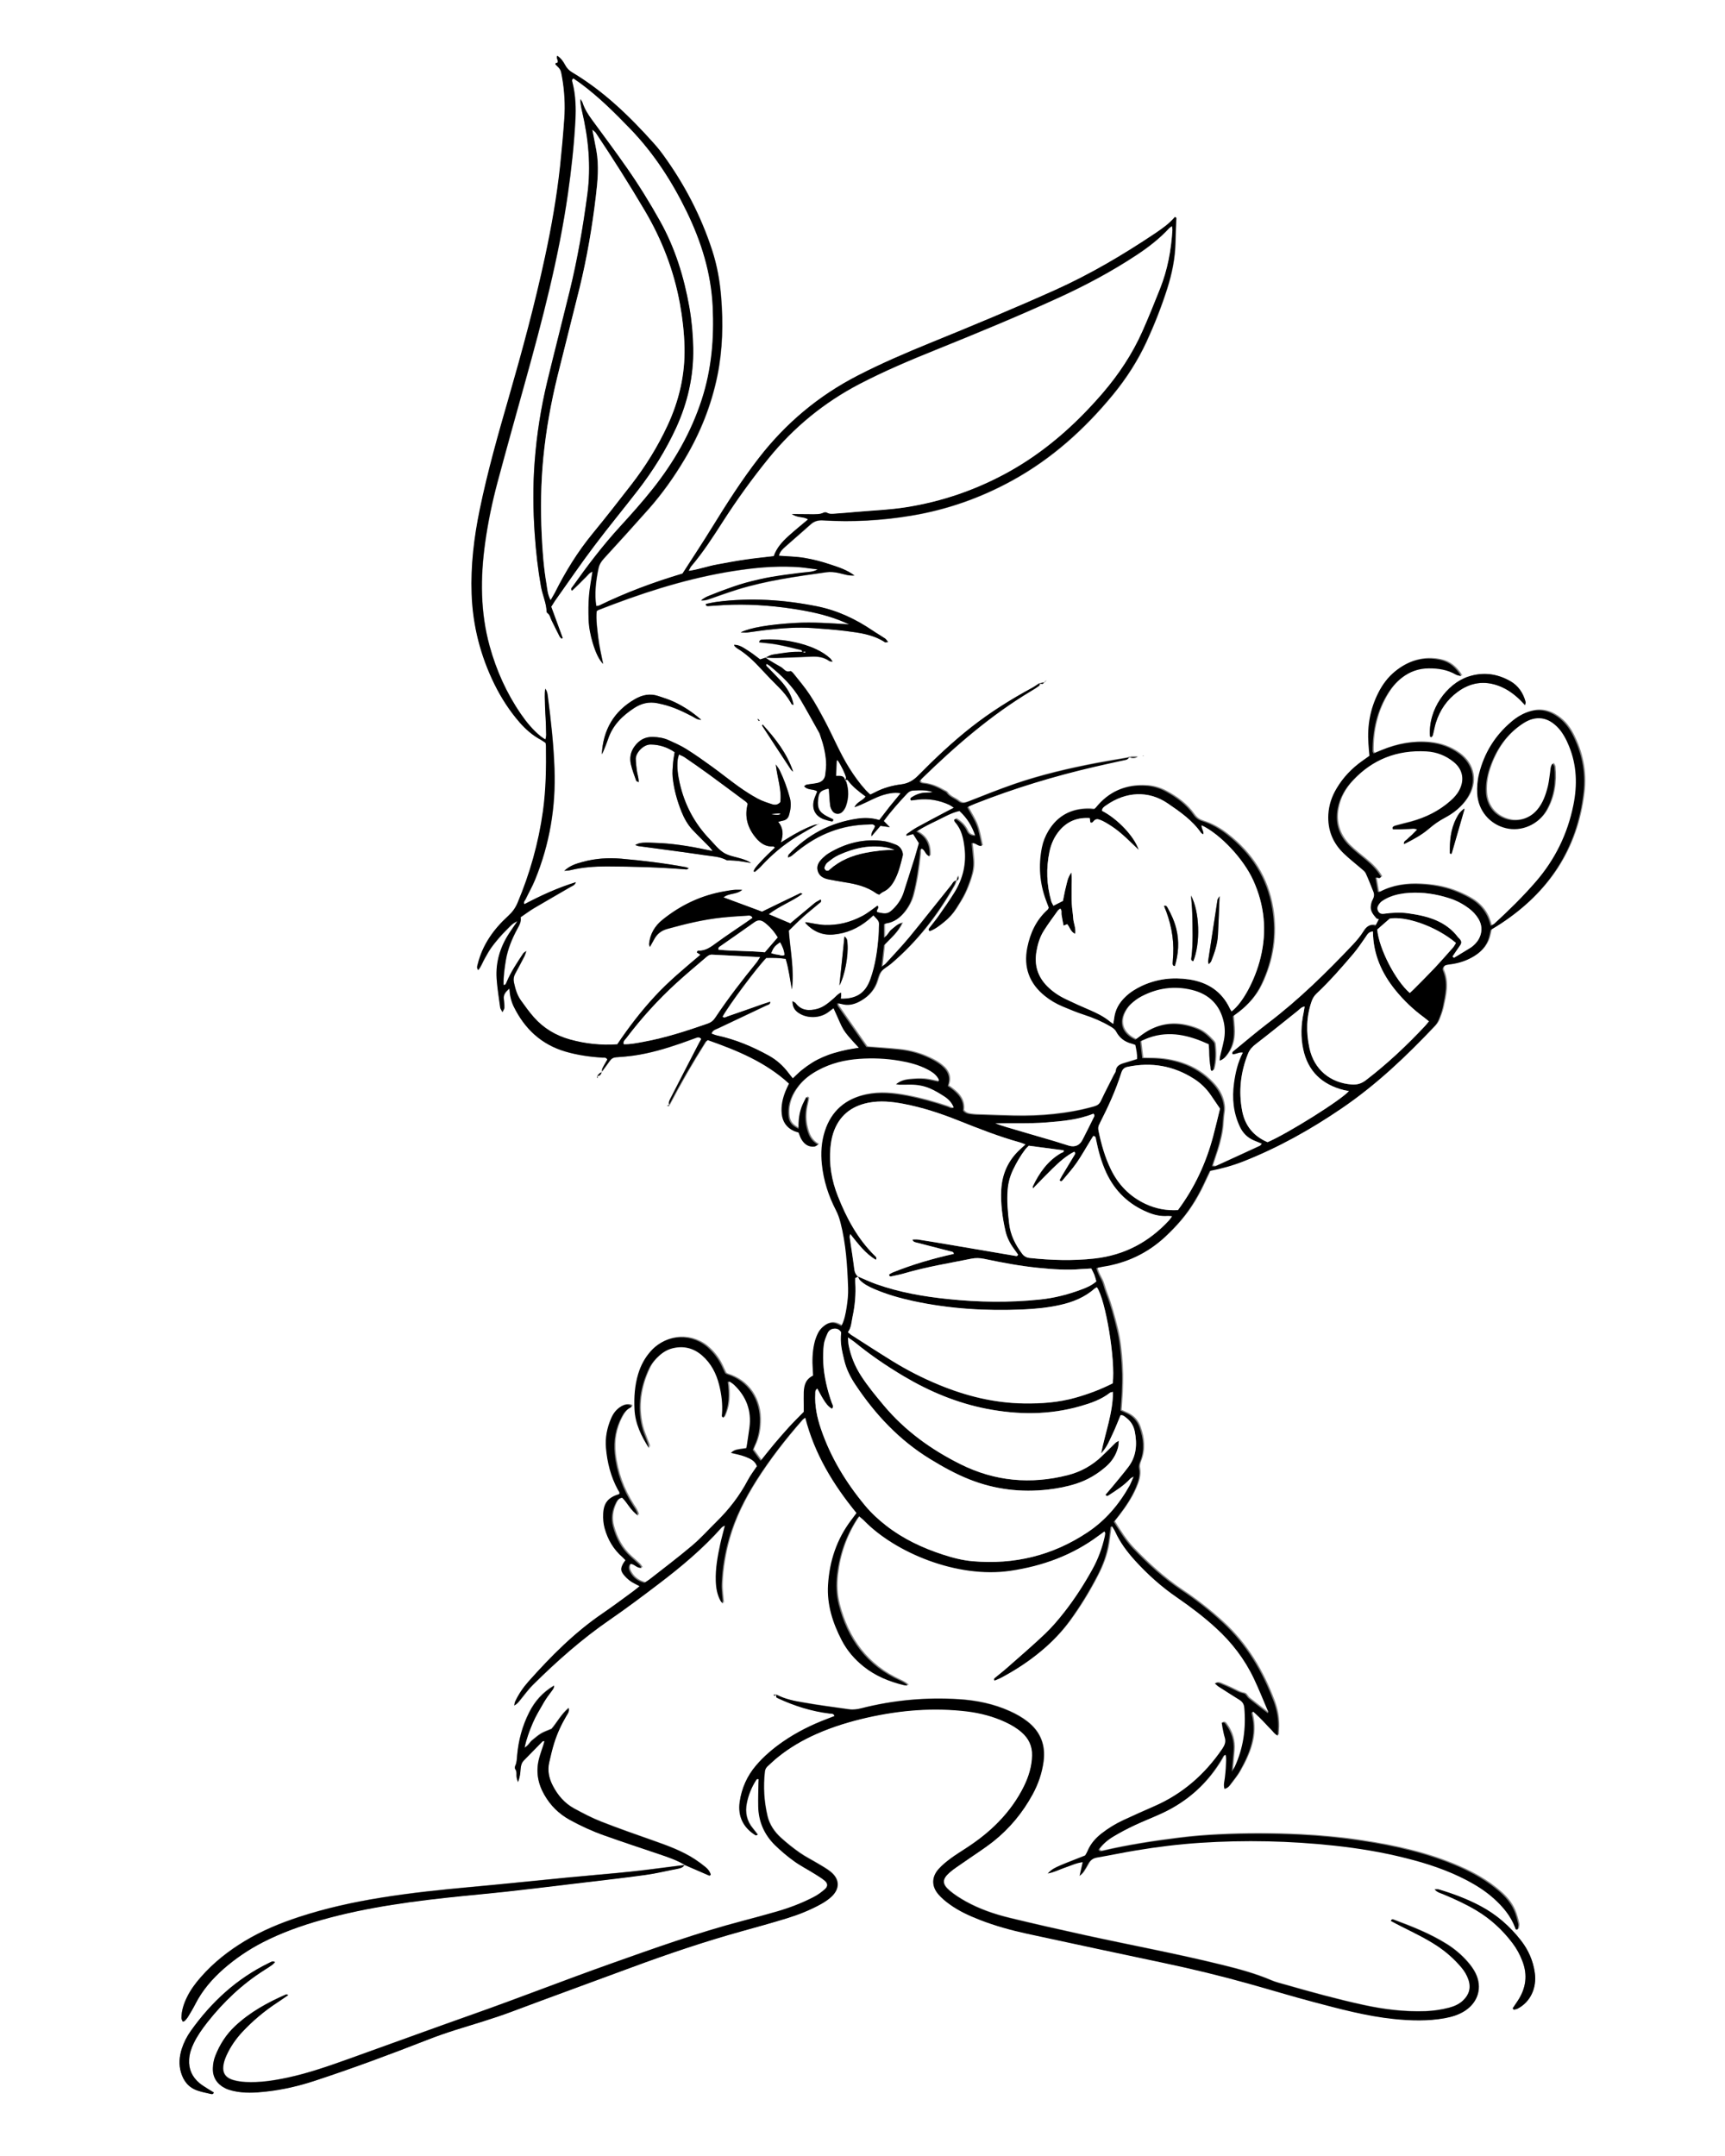 <?xml version="1.0" encoding="utf-8"?>
<!-- Generator: Adobe Illustrator 26.1.0, SVG Export Plug-In . SVG Version: 6.00 Build 0)  -->
<svg version="1.1" id="Layer_1" xmlns="http://www.w3.org/2000/svg" xmlns:xlink="http://www.w3.org/1999/xlink" x="0px" y="0px"
	 viewBox="0 0 2181.8 2727.3" style="enable-background:new 0 0 2181.8 2727.3;" xml:space="preserve">
<rect x="0" y="0" width="2181.8" height="2727.3" fill="#808080" stroke="none"/>
<style type="text/css">
	.st0{fill:#FFFFFF;}
</style>
<g>
	<path class="st0" d="M2181.8,2727.3c-727.3,0-1454.5,0-2181.8,0C0,1818.2,0,909.1,0,0c727.3,0,1454.5,0,2181.8,0
		C2181.8,909.1,2181.8,1818.2,2181.8,2727.3z M1320.7,863.3c-1.9,0.3-3.7,0.5-5.6,0.8c-3,1.9-5.9,4.1-9,5.8
		c-26.9,14.5-52.7,30.7-76.8,49.6c-24.1,18.9-46.2,39.8-67.7,61.6c-6.2,6.3-12.7,10-21.5,11.1c-11.5,1.4-22.8,4.6-33.2,10.1
		c-1.9,1-3.8,1.8-5.9,2.8c-2.1-2.1-4.1-3.7-5.7-5.5c-7.8-8.6-14.6-18.1-20.8-27.9c-12-19.1-20.4-40-31-59.8c-6-11.2-12-22.4-19-33
		c-6.2-9.4-13.6-17.9-20.5-26.8c-1.1-1.4-3.2-3.5-4.1-3.2c-5.9,2.2-8.2-3.2-12-5.2c-5.1-2.8-10-5.8-15-8.8c-1.5-0.9-3-2-4.4-3
		c5.1,0.2,10.1,0.7,15.2,0.6c14.1-0.4,28.3-0.9,42.4-1.6c8.2-0.4,15.9,0.6,22.8,5.5c0.7,0.5,1.9,0.4,4.2,0.9c-1.4-2-2-3.1-2.9-4
		c-5.4-5-11.5-8.8-18.1-11.8c-9.3-4.3-19-7.2-28.9-9.2c-12.5-2.6-25.1-3.5-37.9-2.9c-2.1,0.1-4.5-0.1-5.1,3.4
		c7.5,0.9,15.1,1.4,22.6,2.8c10.3,1.9,20.5,4.5,30.7,7c0.6,0.1,0.9,1.6,1.3,2.5l0.2-0.2c-12.5-0.8-24.8,1.4-37.1,3.3
		c-3.6,0.5-6.5,2.3-9.5,3.9c-2.3,0.8-4.6,1.5-6.7,2.2c-5.3-3.9-10.1-7.9-15.3-11.1c-5.3-3.3-10.5-7.4-17.6-7.4
		c0.3,0.9,0.3,1.4,0.5,1.6c1,1,2,2.1,3.2,2.8c12,7.2,21.8,16.8,31.2,27c7.1,7.7,14.5,15.2,21.9,22.7c5.7,5.7,10.7,11.8,14.7,18.8
		c0.7,1.3,1.2,3.2,3.6,2.8c-2.3-12-8.5-21.7-16.4-30.4c-5.4-5.9-11.1-11.5-16.6-17.3c-0.8-0.8-2.5-1.6-1.1-3.9
		c1.5,0.9,3,1.7,4.4,2.8c14.7,12,28.3,25.1,38,41.6c8.3,14,16.2,28.4,24.1,42.6c0.9,1.6,1.2,3.4,1.9,5.1c3.8,10.3,6.2,20.9,6.9,31.8
		c0.4,5.4-0.4,10.8-1,16.2c-0.6,5.7-4.2,9.3-9.6,10.5c-4.6,1.1-9.3,1.4-13.9,2.2c-1.1,0.2-2.1,1.3-3.3,2c4.6,5.5,11.6,3,16.6,6.6
		c-1.5,3.7-3.3,7.3-4.2,11c-3,11.3,1.7,20.2,12.5,24.2c3,1.1,6.2,1.9,9.4,2.6c1.7,0.4,2.6-0.5,2.4-2.6c-2.5-1.2-5.1-2.3-7.7-3.7
		c-9.9-5.2-12.5-10.1-11.4-21.1c0.9-9.2,2.8-11.4,12.2-13.8c0.5-0.1,1.2,0.4,1.5,0.4c0.5,7,0.8,13.8,1.6,20.5c0.3,2.4,1.4,4.9,2.7,7
		c3,4.7,9.3,5.1,13.1,0.9c1.7-1.9,3.1-4.1,4-6.4c3.8-10.2,4-20.6,0.7-30.9c-0.3-1-1.2-1.7-1.9-2.6l-0.2,0.1c1.1-0.1,2.1-0.3,3.2-0.3
		c0.2,0,0.5,0.5,0.8,0.7c6.2,8.1,14.2,14.4,22.5,20.4c-3.5,5.4-10.6,6.3-14.1,13.5c11.1-3.8,19.8-9,29-12.8
		c10.6-4.4,21.8-6.5,29.4-4.8c-4.7,5.7-9.3,11.2-13.8,16.8c-4.5,5.6-8.8,11.4-13.2,17.1c-9.5-2.9-18.6-3.1-27.6-1.8
		c-34.3,5-63.3,20.3-87,45.5c-0.6,0.6-0.5,1.8-1,3.7c2.1-1,3.5-1.3,4.5-2.1c2.6-2,5-4.2,7.6-6.2c26.3-21.2,56.1-33,90.1-33.5
		c2.7,0,5.9-1.1,7.9,1.9c-0.4,4.2-5,6.8-4.5,13.1c4.5-5.3,8-9.3,11.4-13.3c3.7,0.5,7,1,11.9,1.7c-3.3-3.4-5.5-5.6-7.7-7.8
		c9.2-12.7,19.2-23.7,29.4-34.6c2.1-2.2,4.3-3.7,7.5-3.9c8.5-0.6,16.9-1,25.2,1.9c-2.8,0.5-5.7,0.6-8.5,0.7
		c-6.7,0.1-12.8,2.3-18.4,6c-1.2,0.8-2.2,1.9-0.7,3.9c2.5-0.3,5.4-0.6,8.2-1c14.1-1.7,27.5,0.7,40.3,6.6c1.7,0.8,3.3,2.1,5.7,3.6
		c-3.9,2-6.7,3.5-9.6,5c-12.5,6.7-25,13.2-37.4,20c-4.4,2.4-8.5,5.5-12.7,8.4c-0.3,0.2-0.1,1.1-0.3,2.1c2.9-0.8,5.5-1.5,8.5-2.2
		c2.8,4.3,5.2,8.2,7.3,11.5c-2,7-3.5,13-5.4,18.9c-4.6,14.5-9.3,29-13.9,43.6c-2.4,7.4-6.5,13.8-11.8,19.4
		c-7.3,7.7-9.9,8.3-21.6,5.4c-2.2-2.9,3.3-5,0.3-8.2c-6.5,4.5-12.7,9.7-19.6,13.3c-7.3,3.8-15.3,6.9-23.3,8.8
		c-7.7,1.8-15.8,2.6-23.7,2.3c-8.1-0.3-16.2-2.3-24.4-3.6c0.1,0.8-0.1,1.3,0.1,1.5c9.4,10.1,21,15.4,34.9,14.2
		c16.8-1.4,31.5-7.9,44.5-18.7c2.2-1.8,4.2-3.7,6.3-5.6c8.5,8.7,7.2,7.9,7,16.4c-0.1,2.9-0.1,5.8-0.3,8.7
		c-1.4,18.9-4,37.6-10.4,55.5c-6.3,17.9-17.8,25.3-37.6,24.9c0.1-1,0.3-2,0.4-3c0.1-1.3,0-2.6,0-4.7c-4.3,1.7-6.3,4.8-9,7.1
		c-6.4,5.4-12.6,11.1-20.9,13.4c-10.4,2.8-20.2,2.5-27.5-7.1c-0.7-0.9-2-1.3-4-2.6c0,7.7,3.2,12.1,8.4,15.3
		c11,6.9,26.5,6.2,36.9-1.5c2.2-1.6,4.3-3.3,6.6-5c13.9,30.2,9,25.1,32.1,50.2c-5.5,0.9-10.4,1.5-15.4,2.6c-5.3,1.1-10.6,2.4-15.8,4
		c-4.9,1.5-9.7,3.2-14.3,5.2c-4.6,2-9.2,4.4-13.5,7c-4.6,2.9-9.1,6-13.3,9.5c-3.8,3.1-7.3,6.7-11.3,10.4c-2.3-2.8-4.1-5-5.8-7.3
		c-6.6-8.8-14.7-16.1-24.4-21.4c-20.7-11.5-42.4-20.6-65.7-25.6c-2.3-0.5-4.5-1.6-7-2.4c1.7-4.7,5.6-5.3,8.7-6.8
		c20.3-9.7,40.7-19.2,61-28.9c1.9-0.9,4.7-1.1,4.6-4.6c-3.5,1.2-6.9,2.3-10.3,3.4c-14.4,5-28.7,10.2-43.2,15.1
		c-2.1,0.7-4.4,2.7-6.9,0.5c7.3-13.7,43.7-62.6,55.4-74.4c7.9-0.2,16.2-0.2,24.6,1.2c4,12.8,5.3,25.8,7.8,38.6
		c3.2-24.8-2-49.1-3.9-74.3c6.1-5.9,12.2-12.2,18.7-18c6.5-5.8,13.4-11.2,20-16.8c1.1-0.9,3.1-1.8,1.6-4.6c-2.6,1.5-5.2,2.7-7.4,4.4
		c-8.5,6.8-16.8,13.9-25.1,20.9c-2.2,1.8-4.3,3.6-5.8,4.9c-9.4-4-17.9-7.6-27.4-11.6c13.6-10.6,29.2-16.1,42.6-25.8
		c-1.2-0.5-2-1.1-2.4-0.9c-16,7.7-31.9,15.4-48.6,23.5c-15.6-5.8-31.8-11.8-48.8-18.1c7.1-5.8,16.4-3.2,23.7-9.6
		c-4.6,0-7.7-0.2-10.8,0.1c-3.6,0.3-7.2,1.1-10.8,1.7c-29.7,4.9-56,17.4-79.3,36.2c-9.7,7.8-15.7,18-16.9,30.6
		c-0.1,0.8,0.4,1.7,1,3.7c2.3-4.1,4-7.1,5.7-10.2c3.7-6.6,8.9-10.6,16.6-12.7c22.4-6.2,45-11.7,68.1-14.2
		c10.8-1.1,21.7-1.8,32.6-2.5c2.4-0.2,5.2-0.7,6.9,2.8c-2.5,1.8-5.1,3.6-7.8,5.5c-12.6,8.6-25.3,17-37.6,26
		c-7.1,5.2-13.9,10.4-23.2,10.1c-0.3,0-0.8,0.2-1,0.4c-0.4,0.5-0.6,1.1-0.9,1.7c1.3,0.9,2.6,1.8,4.6,3
		c-20.3,17.2-40.2,33.6-57.7,52.6c-17.5,19-33.2,39.4-47.5,60.7c-20.7,1.4-40.3-0.6-59.8-6.1c-18-5-33.4-14.2-45.7-28.1
		c-6-6.8-11.3-14.2-16.6-21.6c-4.7-6.6-6.9-14.3-8.6-22.2c-0.9-4.1-0.4-7.8,1.6-11.5c4-7.3,7.9-14.7,11.7-22.1
		c0.8-1.5,1.2-3.2,2.3-6.5c-2.3,1.8-3.3,2.2-3.8,3c-7.8,11.8-15.8,23.5-21.2,36.7c-0.7,1.6-1.2,3.5-3.8,3.3
		c-0.3-10.6,1.2-21,2.9-31.4c2.4-14.1,7.8-27.2,14.6-39.7c2.4-4.5,5.1-8.8,4.1-14.6c5.8-3.9,11.3-8.1,17.2-11.6
		c15.3-9.1,30.8-17.9,46.1-26.8c2.2-1.3,5.1-1.9,6.6-5.9c-23.4,7.1-44.5,17-65.2,27.9c-1.5-3.1,0.7-4.6,1.6-6.4
		c3.9-8.2,8.5-16.1,11.9-24.5c18.4-45,26.4-92,24.6-140.6c-1.1-30.9-4.5-61.6-8.5-92.2c-0.4-3.1-1-6.3-3.1-9
		c-0.6,3.6-0.7,7-0.6,10.5c0.1,3.6,0.2,7.3,0.3,10.9c0.1,3.3,0.3,6.5,0.4,9.8c0.2,3.6,0.4,7.3,0.6,10.9c0.2,3.6,0.3,7.3,0.3,10.9
		c0,3.5,0.7,7-0.9,11.3c-2.5-1.7-4.3-2.7-5.9-4c-9.9-8.1-18-17.9-25.2-28.4c-18-26.3-30.9-55-39.4-85.7
		c-11.9-43.2-11.8-86.9-5.7-130.8c3.6-25.9,9-51.5,15.7-76.8c11.3-42.1,23-84,34.7-126c21.9-78.7,42.7-157.7,54.3-238.8
		c4.4-30.6,7.7-61.3,9.4-92.1c0.9-16.4,0.4-32.7-3.7-48.7c-0.4-1.5-1.3-3.4,1.3-5c2.8,1.9,5.7,3.9,8.6,6
		c23.2,17.1,43.5,37.3,63.5,58c29.8,31,52.7,66.4,71.4,104.9c18.4,38,30.7,77.5,32.7,120c1.9,39.9-1.3,79-13.7,117.3
		c-13.5,41.7-34.9,79-62,113.1c-13.1,16.5-27.1,32.2-41.4,47.8c-21.9,23.9-41.4,49.6-60.1,76c-0.9,1.3-2.8,2.6-0.8,5
		c2.9-2.8,5.9-5.5,8.7-8.3c2.9-2.8,5.5-5.8,8.5-8.5c2.7-2.5,4.6-6.1,8.8-7.2c-1.6,10.6-3.6,20.6-4.4,30.6
		c-0.8,9.7-0.8,19.6-0.5,29.4c0.3,10.2,2.3,20.2,5.2,30c3.8,12.7,8,21.4,13.1,26.6c-2.2-11.3-4.9-22.2-6.2-33.3
		c-1.3-11.1-2.9-22.3-2-33.3c0.9-0.7,1.4-1.2,2-1.5c6.4-2.5,12.8-5,19.3-7.4c52.8-19.8,106.6-35.9,162.6-43.6
		c24.5-3.4,49.1-5.1,73.9-3.1c3.6,0.3,7.2,0.8,10.8,1.3c3.7,0.5,7.4,0.9,11.1,1.4c-5.4,3.2-11.2,3.2-16.9,3.8
		c-5.4,0.5-10.8,1.3-16.2,2c-5.8,0.8-11.5,1.5-17.3,2.4c-5.4,0.8-10.8,1.7-16.1,2.8c-5.7,1.1-11.4,2.4-17,3.9
		c-5.3,1.3-10.5,2.8-15.7,4.4c-5.5,1.7-11,3.7-16.5,5.7c-5.1,1.8-10.3,3.6-15.3,5.8c-5.1,2.2-10.8,3.5-16.6,8.5
		c5.1,0.2,8.1-0.9,11.1-2c11.7-4,23.3-8.2,35-11.9c36.6-11.3,74.3-16.5,112.1-21.8c5.5-0.8,10.8-0.2,16.2,1
		c5.9,1.3,11.8,3.6,19.6,3.1c-9.9-7.5-20.3-10.5-30.4-13.9c-10.6-3.6-21.6-6.5-32.6-8.3c-10.5-1.8-21.3-1.9-32.6-2.8
		c1.3-5.5,4.9-8.6,8.3-11.6c10.5-9.5,21.4-18.6,31.9-28.1c4.7-4.2,9.6-5.4,15.9-5c37.1,2.3,74,0.2,110.7-5.9
		c45.6-7.5,88.5-22.6,128.9-44.9c49.7-27.4,91-64.6,126.9-108.3c16.9-20.6,31.2-42.8,42.4-67c10.1-21.8,18.8-44.1,26.1-66.9
		c6.1-19.1,10.1-38.6,10.5-58.8c0.2-9.4,0.7-18.9,1-28.3c0.1-1.3,0.9-2.9-1.6-3.7c-7.1,8.5-16.3,14.9-25.5,21.1
		c-40.2,26.9-81.7,51.5-125.9,71.3c-52.3,23.5-105.3,45.5-158.4,67.1c-30.9,12.6-61.6,25.8-91.3,41.1
		c-49.6,25.5-91.2,60.4-125.3,104.5c-21.6,27.9-40.5,57.6-59,87.6c-12.2,19.7-25,39.1-37.4,58.4c-36.5,10.8-71.5,23.9-105.2,40.3
		c-1.2,0.6-2.6,0.5-3.9,0.8c-2.7-14.8-0.4-33.2,2.8-48c1-4.8,3.4-8.5,6.7-12.1c19.1-20.9,38.2-41.9,57-63.1
		c17.1-19.4,32-40.5,45.2-62.7c19.7-33,33.9-68.3,41.5-106c6.6-32.6,7.3-65.7,4.7-98.7c-1.6-20.3-5.2-40.3-11.5-59.8
		c-14.1-43.2-34.8-82.9-61.4-119.7c-3.8-5.3-7.9-10.4-12.3-15.3c-30.6-34.2-63.4-66-103.2-89.7c-3.9-2.3-6.7-5.3-8.9-9.3
		c-2.3-4.4-5.1-8.6-9.9-11.7c-1.9,3.3,1.8,5.9,0.4,8.5c-0.9,0.9-3.1,0.1-2.7,2.4c6.5,6.5,6.7,6.5,8.3,15.7
		c3.1,17.6,4.2,35.4,2.9,53.2c-1.5,19.9-3.2,39.8-5.3,59.7c-4.2,38.7-10.9,76.9-19.1,114.9c-12.8,59.7-28.8,118.5-45.6,177.1
		c-13.6,47.1-27,94.2-36.9,142.3c-7.3,35.3-11.6,70.9-10.3,107.1c1.5,40.2,11.2,78.2,28.9,114.2c8.5,17.3,19,33.5,31.7,48.1
		c7.7,8.9,16.4,16.5,26.8,22c2.2,1.2,4.2,2.7,6.1,4c0.2,1.6,0.5,2.6,0.5,3.7c0.3,27.6,0,55.2-3.8,82.7
		c-5.6,40.2-16.5,78.8-32.2,116.1c-2.7,6.5-6.6,11.7-11.9,16.5c-18.4,16.6-32.4,36.2-38.4,60.8c-0.5,2.2-1.7,4.5,0.5,7.5
		c3.9-4.6,5.5-9.9,8.2-14.5c2.5-4.4,4.9-8.9,7.8-13.1c3.1-4.5,6.6-8.7,10.1-12.8c3.3-3.9,6.8-7.6,10.4-11.1
		c3.6-3.5,6.7-7.7,13.2-10.3c-4.2,6.2-7.5,10.9-10.7,15.7c-11.2,17.3-16.9,36.2-15.6,56.8c0.8,12.3,2.8,24.5,4.5,36.7
		c0.2,1.7,1.5,3.2,2.8,5.8c1.1-2.5,2.4-3.9,2.4-5.5c0.1-3.6-0.2-7.3-0.7-10.9c-0.8-5.8,2.3-9.3,7.1-13.5c0.6,8.7,2.2,16.1,5.5,22.9
		c13.8,28.1,34.7,47.9,65.3,56.9c15.4,4.6,31.2,6.7,47.2,7.7c2,0.1,4.4-0.7,5.9,2.5c-1.9,3.4-4.2,7.1-6.1,10.9
		c-0.7,1.5-0.6,3.4-0.9,5c-0.9,0.3-1.9,0.5-2.5,1c-1.3,1.1-2.3,2.5-3.4,3.8c0,0.6-0.1,1.2,0,1.7c0,0.3,0.4,0.5,0.6,0.7
		c0-0.3,0-0.6,0-0.9c-0.2-0.6-0.4-1.2-0.6-1.8c3.6,0.4,4.8-2.1,5.7-4.9c3.4-4.6,6.9-9.2,10.2-13.9c2-2.9,4.4-4.4,8-4.7
		c7.6-0.6,15.2-1.2,22.7-2.2c20.1-2.9,39.5-8.6,58.7-15.2c6.5-2.2,12.9-4.8,19.4-7c2.3-0.8,4.8-1.8,7.1,1.3c-1.6,3-3.4,6.1-5,9.3
		c-11.1,21.5-22.3,43-33.3,64.6c-1.6,3.1-3.8,6.3-2,10.1c-0.3-0.1-0.6-0.4-0.8-0.4c-0.5,0-1.1,0.2-1.6,0.4c-0.1,0,0,0.6,0,0.8
		c0.5-0.2,0.9-0.4,1.4-0.6c0.3-0.1,0.6-0.3,0.9-0.4c14.4-27.7,30-54.7,46.7-81.1c0.5-0.8,1.6-1.3,3-2.3c36.8,13,72.9,27.7,102.7,55
		c-1.6,3.5-3,6.4-4.3,9.3c-3.7,9.2-5.9,18.7-4.9,28.7c1,10.2,6,17.7,15.5,22c1.9,0.9,4,1.3,5.8,1.9c1.3,3.1,2,6,3.5,8.4
		c3.8,6.4,9.1,10.3,17,9.3c1.1-0.1,2.1-1.2,4-2.4c-9.5-5.1-12.4-13.2-14.4-21.9c-2-8.6-1.9-17.3-0.2-26c0.6-2.9,1.3-5.7,1.8-8.5
		c0.2-1.2,0.9-2.9-2-3.6c-1.5,3-3.2,6-4.6,9.2c-4.3,9.7-5.4,20-5.1,30.8c-9.3-4.7-12.4-8.9-12.9-17.6c-0.9-14.2,4.3-26.3,13-37.1
		c6.7-8.3,15.2-14.4,24.6-19.5c16.3-8.7,33.8-13,52.1-14.3c17.1-1.2,34.1-0.5,51,2.4c12.2,2.1,24.2,5.1,35.2,10.9
		c5.2,2.7,10.1,5.8,13.3,10.9c0.9,1.4,2.1,3.1,0.1,4.7c-6.1-1.1-12-2.8-18.1-3.3c-5.7-0.5-11.6-0.1-17.4,0.4
		c-8.4,0.7-11.9,2.1-17.7,6c2,0.3,3.2,0.7,4.5,0.7c4.7,0,9.4-0.1,14.2-0.1c8.5,0,16.8,1.4,24.4,4.8c6.5,2.9,12.8,6.6,18.7,10.5
		c5.1,3.3,9.2,7.8,11.3,13.8c-3.3,1.8-5.5-0.2-7.8-1c-17.2-5.9-34.7-10.7-52.5-14.1c-16.9-3.2-33.8-4.9-50.9-1.3
		c-26,5.4-43.6,20.6-51.8,46c-4.4,13.6-5.3,27.8-3.8,42c2.1,20.5,8.3,39.7,17.7,58c2.5,4.9,4.3,9.9,5.7,15.2
		c7.1,27.3,8.8,55.2,9.8,83.1c0.3,8.3-0.7,16.7-1.9,24.9c-1.2,7.8-2.6,15.7-6.6,23.4c-1.9-0.9-3.4-1.7-5-2.4
		c-6.3-3.1-12.2-1.5-17.3,2.6c-2.8,2.2-5.4,5.1-7,8.2c-2.3,4.5-4,9.4-5.1,14.3c-2.2,10.7-2.6,21.6-1.8,32.5c0.2,2.5,0.3,4.9,0.4,7.7
		c-9.2,4-11.5,11.8-11.8,20.6c-0.2,5.4,0,10.9,0,16.3c0,2.9,0,5.7,0,8.8c-6.3,6.5-12.7,12.9-18.9,19.5c-6.4,7-12.6,14.1-18.6,21.3
		c-5.8,6.9-11.3,14-17.1,21.2c-3.6-4.9-6.7-9.2-10-13.8c0.7-1.7,1.5-3.8,2.4-5.7c4.3-9,6.1-18.6,6.5-28.5
		c1.3-29.6-14.7-53.3-41.7-61.6c-0.7-0.2-1.2-0.8-2.1-1.3c-1.4-3-2.9-6.3-4.5-9.6c-3.8-7.9-8.9-14.9-15.3-21
		c-21.3-20.6-54.1-19.4-74,2.5c-7.7,8.5-13,18.3-16.2,29.3c-4.3,14.5-5.2,29.3-4.6,44.2c0.8,18.3,8.6,34.1,18.2,49.3
		c0.2-2.9-1.1-5.4-2.1-8c-2.4-6.5-5.2-12.9-6.8-19.5c-5.9-25.4-2.1-49.8,9-73.1c3-6.3,7.4-11.6,12.7-16.2c5.2-4.7,11.2-8,18.1-9.6
		c13.8-3.1,25.9,0.2,36.5,9.4c11.4,9.9,17.8,22.8,21.5,37.2c3,12,4.6,24.3,3.6,36.7c-0.1,1.5-1.1,3.7,2,4.6
		c7.3-14.5,7.2-29.8,5.1-45.3c1.4,0,2.3-0.3,2.8,0c1.8,1.1,3.7,2.3,5.3,3.8c15.5,14.8,22.3,32.8,19.5,54.1c-0.9,6.8-2,13.7-3,20.5
		c-0.3,2-0.8,4.1-1.1,5.9c-15.1,2-15.1,2-19.4,5.6c5.9,1.5,12.4,2.6,18.3,4.9c5.9,2.3,12.2,4.9,14.6,12c-3.9,5.9-8.2,11.4-11.4,17.5
		c-10.4,19.8-23.8,37.2-39.8,52.8c-10.4,10.2-20.1,21.1-31.1,30.4c-17.5,14.8-35.8,28.5-53.8,42.7c-2,1.5-4.2,2.8-6.2,4.1
		c-8.2-2.1-14.1-6.5-18-13.5c-1.8-3.2-2.8-6.7,0-10.3c5.2-0.5,8.2,5.9,14.5,4.8c-1.4-1.8-2.2-3.3-3.4-4.5c-3.4-3.2-7-6.4-10.5-9.5
		c-11.5-10.3-18.3-23.3-22.3-38c-2.8-10.2-1.3-20.2,3.3-29.7c1.6-3.3,3.7-6.3,8.3-6.9c6.8,6.3,10.4,15.9,20.1,22.5
		c-1.5-6.1-4.2-9.5-6.5-13c-12.7-19.9-20.6-41.5-23.1-65.1c-1.7-16.4,0.9-31.8,8.7-46.4c2.8-5.2,6.1-9.8,11.7-12.3
		c0.4-0.2,0.4-1.3,0.6-2.2c-5.1-2.4-9.8-1.1-14.1,1.8c-5.3,3.5-8.9,8.5-11.4,14.3c-5.1,11.9-7.6,24.3-6.5,37.2
		c1.6,18.6,6.1,36.5,15.1,53.1c1,1.8,2.8,3.4,1.6,5.7c-13.7,3.9-19.5,10.5-20.2,24.6c-0.3,6.1,0.2,12.4,1.8,18.3
		c3.9,14.3,11.2,26.7,22.5,36.6c1.3,1.1,2.4,2.5,3.8,3.9c-1.1,1.6-2,2.7-2.7,3.9c-3.8,6.8-3.5,9.9,1.5,15.7c3.6,4.2,7.8,7.6,12.8,10
		c1.9,0.9,3.7,1.9,6.3,3.3c-3.5,2.8-6.2,5.1-9.1,7.2c-12.6,9.2-25.1,18.6-38,27.4c-35.4,24.1-65.3,54.2-93.6,86.1
		c-6.8,7.6-12.5,16.1-16.8,25.4c-0.7,1.5-0.8,3.3-1.1,4.9c3-1.6,4.7-3.8,6.5-6c5.5-6.7,10.6-13.9,16.8-20c30.2-29.9,62-58,97.2-82.3
		c20.9-14.4,41.2-29.7,61.5-45.1c28.7-21.8,56.2-44.8,80.2-71.9c0.7-0.8,2-1.1,4.3-2.4c-2.3,8.9-4.4,16.2-5.9,23.6
		c-3.3,15.3-6.1,30.6-5.6,46.4c0.3,8.8,1.7,17.4,6,25.2c0.7,1.3,1.9,2.2,3,3.4c-0.6-8.9-2-17.2-1.6-25.4c0.8-19.3,4-38.2,9.3-56.8
		c7.5-26.1,19.6-50,34-72.8c17.3-27.4,37.2-52.8,58.6-77.2c0.8-1,2.1-1.5,3.9-2.9c11.8,45.9,35.4,84.7,64.8,120.6
		c-2.5,3.4-4.6,6.3-6.8,9.1c-18.4,24.2-27.4,51.9-29.2,81.9c-1.5,25,5.9,48,17.3,70c6.8,13.1,16.2,24,27.7,33.2
		c15.1,12.1,32.4,19,51,23.6c1.5,0.4,3.2,0.2,4.8,0.3c-3.2-3-6.7-4.7-10.2-6.4c-41.8-18.9-65.9-52.2-77.1-95.7
		c-3.2-12.4-3.6-25.2-2.1-37.9c2.9-25.3,11.1-48.8,24.9-70.2c0.7-1.2,1.7-2.2,3-3.8c2.5,2.2,4.7,3.9,6.7,5.9
		c39,39.9,117,73,184.6,63.1c41.2-6,78.6-19.7,111.9-44.8c2.3-1.7,4.6-3.3,7-5.1c0.6,1.1,1.1,1.7,1.1,2.3c-0.1,1.4-0.3,2.9-0.6,4.3
		c-3.2,14.6-8.4,28.5-15.7,41.6c-10.4,18.8-22,36.8-35.2,53.7c-7.6,9.7-15.6,19.3-24.5,27.7c-15.8,15-32.3,29.2-48.7,43.6
		c-4.6,4.1-9.6,7.8-14.3,11.8c-0.8,0.7-2.6,1.4-1,3.8c2.5-1.1,5.2-2,7.6-3.3c18.1-9.5,35-20.6,50.7-33.7
		c13.4-11.2,25.6-23.7,36-37.8c13.6-18.5,25.5-38,35.9-58.4c6.3-12.3,11.2-25.2,13.5-39c1.1-6.4,1.7-13,2.6-19.4
		c0.2-1.2-0.3-3,1.6-3.4c0.4,0.1,0.9,0.1,1,0.3c1.3,2.2,2.8,4.2,3.8,6.5c6.1,13.4,14.7,24.9,24.5,35.8
		c16.2,17.9,33.9,33.8,53.8,47.4c17.1,11.7,33.5,24.3,48.9,38.3c20.1,18.3,36.4,39.5,48.1,64.1c6.2,13.1,11.6,26.6,17.3,40
		c0.5,1.1,1.7,2.4,0.1,3.7c-8-6.2-16.1-12.4-24-18.7c-2.2-1.8-3.6-5.4-5.8-6c-2.8-0.7-5.4-1.3-8-2.6c-6.5-3.2-13-6.4-19.8-9.1
		c-2.5-1-5.1-2.9-9.2-1.2c2,1.7,3.3,3.1,4.9,4.2c8.8,5.7,17.7,11.3,26.6,16.9c3.6,2.3,5.4,5.4,5.8,9.8c2.3,25.8-1.1,50.7-12,74.4
		c-0.7,1.5-1.7,2.9-3.9,6.4c0.9-10.5,1.7-18.4,2.3-26.3c1-12.5-2.4-23.7-9.9-33.7c-1-1.4-2.2-3-5-2c0.3,2,0.5,4.1,0.9,6.1
		c0.9,4.3,1.5,8.6,2.9,12.7c1.8,5.5,0,9.7-3.1,14.2c-22.2,32.6-50.8,57.6-87.1,73.3c-13,5.6-25.9,11.4-38.7,17.4
		c-9.6,4.5-18.6,9.9-26.9,16.4c-7.6,5.9-13.8,12.8-17.6,21.8c-1,2.3-2.4,4.4-3.3,6.3c-40.7,15.9-40.7,15.9-47.3,22.6
		c8.3-1.4,15-5.1,22.1-7.5c7.1-2.3,13.8-5.8,22.2-6.8c-1.3,5.7-2.4,10.5-4,17.5c2.6-2.7,3.7-3.6,4.4-4.7c2.2-3.4,4.3-6.7,6.2-10.3
		c2.5-4.9,6.3-7.5,11.8-8.4c16.4-2.8,32.8-6.2,49.2-9c26.9-4.5,53.9-7.8,81.1-9.6c56.7-3.7,113.2-2.5,169.7,3.6
		c30.4,3.3,60.4,8.2,90,15.7c26.8,6.8,52.9,15.4,77.6,28.2c12.3,6.4,23.9,13.8,34.2,23.2c11.4,10.3,21.2,22,26.7,36.6
		c0.4,1.1,0.3,3.1,3.3,2.2c0.2-2.2,1.1-4.7,0.6-6.9c-1.3-5.6-2.8-11.3-5-16.6c-4.2-9.9-11.1-17.8-19.2-24.7
		c-15.3-13.2-32.6-23-51-31c-39.2-17.2-80.6-26.4-122.7-32.8c-25.9-4-51.9-6.4-78-7.7c-34.5-1.7-69-1.8-103.5-0.1
		c-16.7,0.8-33.4,2.1-49.9,4.2c-32.4,4-64.7,9-96.6,16.4c-1.5,0.3-3.5,1.3-4.9-1.7c4.9-6.6,11.2-12,18.3-16.3
		c8.7-5.2,17.7-9.9,26.9-14.3c11.5-5.4,23.4-9.9,34.9-15.3c32.6-15.1,58-38.3,76.1-69.3c1-1.8,1.4-4.1,4.5-4.7
		c1.2,4.6,0.6,9.2,0.4,13.8c-0.2,5.1-0.8,10.1-1.3,15.2c-0.5,4.5-2.1,9-0.4,14.1c2.8-0.8,4.5-2,5.8-3.8c4.5-6.1,9.6-12,13.3-18.6
		c12.6-22.2,21.9-45.2,15.3-71.6c-0.3-1.1-0.9-3,2-3.6c2.3,2.1,4.9,4.5,7.5,7c2.6,2.5,5.1,5.2,7.6,7.8c2.5,2.6,4.8,5.4,7.5,7.9
		c2.4,2.3,4.1,5.5,8.3,7.5c0.2-5.7,0.7-10.4,0.5-15.1c-0.3-9.5-2.2-18.8-5.5-27.7c-14.3-38.3-34.6-72.7-65.1-100.6
		c-16.1-14.7-33.3-28.2-51.4-40.3c-22.8-15.2-42.9-33.5-61.8-53.2c-9.6-10-16.7-21.8-24.2-33.5c2.3-3,4.3-5.5,6.3-8
		c8.2-10.7,15.7-21.8,21.1-34.2c3.5-8.1,6.3-16.4,4.6-25.3c-0.7-3.5,0.5-6.4,1.7-9.5c5.5-14.4,3.9-28.6-1.1-42.6
		c-2.8-7.9-8.1-13.7-15.6-17.4c-2.6-1.3-5.2-2.4-8.4-3.8c0.5-7.7,1.1-15.2,1.5-22.8c0.3-7.6,0.5-15.3,0.4-22.9
		c-0.2-8-0.7-16-1.4-23.9c-0.7-7.6-1.5-15.2-2.9-22.7c-1.3-7.5-3.2-14.9-5.2-22.3c-1.9-7.4-4.1-14.7-6.4-22
		c-2.5-7.6-5.7-15-7.8-22.6c-1.9-7.2-7.2-13-8.7-21c3.1-0.7,5.5-1.3,8-1.7c29.9-4.6,56.2-16.9,78.4-37.5c7.2-6.7,14-13.7,20.3-21.2
		c13-15.3,23-32.6,31.2-50.9c1.8-3.9,3.7-7.8,5.5-11.6c14.8-2.8,28.8-6.7,42.3-12c44.1-17.4,85.2-40.4,124.3-67.1
		c43.8-29.9,81.9-66.1,118.1-104.5c1.9-2.1,3.6-4.6,4.6-7.3c2-5,4-10.2,5.2-15.5c3.4-15.6,7.2-31.3,0.3-47.1c-1.2-2.7,1-6,3.8-6.8
		c2.4-0.6,5-0.9,7.5-1.3c10.2-1.5,19.7-4.8,28.5-10.3c10.3-6.5,17.2-15.4,19.5-27.6c0.3-1.8,0.8-3.5,1.2-5.4c4.4-2.7,8.8-5.3,13-8.1
		c59.7-39.5,96.2-93.7,104.4-165.6c3-26-2.1-50.6-14.1-73.8c-5.5-10.6-13-19.2-23.5-25.1c-9.2-5.2-18.9-6.7-29.4-3.9
		c-9.4,2.5-17.4,7.4-24.6,13.5c-20.6,17.5-34,39.4-40.5,65.6c-2,8.2-2.7,16.5-2.3,24.9c1.1,21.3,15.5,38.8,36.2,43.8
		c19.6,4.7,40.9-4.3,51.2-22.5c9.6-17,12.1-35.6,10.2-54.8c-0.1-1.4-1.4-2.8-2.3-4.5c-2.9,3.8-2.6,7.5-3.1,11
		c-0.9,5.7-1.3,11.6-2.7,17.2c-2.6,11-6.3,21.7-13.8,30.5c-9.8,11.7-25.3,16.1-39.4,11.5c-15-4.9-24.4-17.3-25.3-33.3
		c-0.6-10.7,1.1-21,4.6-31.1c8-23.4,21.3-42.9,42.3-56.5c16.4-10.6,31.8-8.3,44.9,6.1c2.7,2.9,5,6.3,7,9.7c2.3,4.1,4.4,8.4,6.2,12.7
		c10,24.4,10.7,49.5,5.6,74.9c-7.4,36.4-23.2,68.7-47.4,96.7c-16.4,19-34.3,36.6-52.8,53.5c-1.1,1-2.8,1.5-4.5,2.4
		c-3.7-16.7-13.4-28-27.4-35.7c-6.3-3.5-13-6.5-19.7-9c-13.4-4.9-27.4-7.2-41.6-7.9c-18-0.9-35.5,1.3-51.8,9.9
		c-0.5,0.2-1.3-0.2-2.2-0.3c-1-5.9-2-11.9-2.9-17.7c2.2-1.5,5.1,2.5,6.9-1.4c-4.8-8.6-11.8-15.3-19.4-21.6
		c-7-5.8-14.2-11.3-20.7-17.7c-13-12.9-18.1-28.5-14.7-46.7c2.5-13.7,9.2-25.3,18.5-35.2c25.3-27.2,56.9-39.4,93.8-37.3
		c12.9,0.7,24.8,5.4,34.9,13.7c11.2,9.2,13.5,22.5,6.7,35.3c-2.8,5.2-6.7,9.5-11,13.4c-14.7,13.1-31.8,21.5-50.6,26.7
		c-6.6,1.8-13.4,3.3-20,5.2c-1.5,0.4-3.7,0.9-2.3,4.3c2.9,0,6.1,0.1,9.4,0c3.6-0.1,7.3-0.4,10.9-0.4c3,0,6.2-1.1,10.2,0.7
		c-2.7,2.7-4.6,4.8-6.6,6.7c-1.8,1.8-3.9,3.3-5.6,5.2c-1.7,1.8-5,2.5-4.3,6.5c11.1-5.6,22-11.4,31.4-19.5
		c6.1-5.3,12.5-9.7,19.6-13.5c11.3-6,21.3-13.9,28.5-24.8c13.1-19.9,9-42.8-10.2-56.8c-11.1-8.1-23.7-12.5-37.3-13.9
		c-21.1-2.1-41.2,1.8-60.7,9.8c-3.3,1.3-6.6,2.7-9.7,4c-0.7-1.2-1.4-1.8-1.4-2.4c-0.3-26.4,5.3-51.2,19.4-73.8
		c4.7-7.5,10.3-14,17.3-19.4c10.1-7.8,21.4-11.9,34.3-12c12.2-0.1,23.8,1.7,34.6,8c1.4,0.8,3.2,0.9,6.6,1.8
		c-7.1-11.3-15.3-18-26.4-20.5c-21.3-4.7-40.3,0.8-57.1,14.3c-9.2,7.4-16.1,16.7-21.4,27.2c-10.3,20.3-14.2,41.8-12.5,64.4
		c0.4,5.1,0.9,10.1,1.3,15.4c-3.2,2.2-6.1,4.3-9,6.4c-13.2,9.3-24.2,20.8-32.5,34.7c-6.1,10.2-9.8,21.2-10.5,32.9
		c-1.1,19.6,5.6,36.4,19.9,49.9c7.1,6.7,14.9,12.7,22.3,19.2c1.9,1.6,4.1,3.3,5.1,5.5c3.5,7.6,6.5,15.4,9.6,23.1
		c1.4,3.6,1,6.9-0.9,10.4c-1.3,2.4-2,5.4-2.3,8.3c-0.6,6.3,3.3,10.7,7,15c0.7,0.8,2.2,0.9,3.2,1.2c-1.6,3-2.8,5.5-4.3,8.3
		c-7.4-2.3-11.5,1.2-15.2,7.1c-3.8,6.1-8.5,11.8-13.5,17c-33.5,35.4-68.2,69.5-107.1,99.1c-14.4,11-28.3,22.8-42.3,34.3
		c-1.4,1.1-3.8,2.1-2.7,5c4.5,0.4,8.2-3,13.1-2c-6.3,12.3-9.4,25.3-11.2,38.6c-2.5,19.1-0.8,37.6,7.5,55.3c3.8,8,9.5,13.6,17.5,17.1
		c3.2,1.4,6.5,2.7,10.2,4.2c-1.2,1.3-1.7,2.4-2.5,2.8c-18.8,8.7-37.6,17.3-56.4,25.9c-1,0.5-2.5-0.1-4.3-0.2
		c1.4-4.2,2.4-7.7,3.6-11.1c4-11.3,7.3-22.9,9.1-34.7c1.1-7.2,0.9-14.5,2.1-21.6c0.7-4.5,0.4-8.6-0.5-12.9
		c-2.1-9.5-6.9-17.5-13.5-24.5c-10.8-11.7-23.8-20.1-38.9-25.2c-12.8-4.4-26.1-6.3-39.6-6.4c-3.6,0-7.1-0.1-10.5-0.2
		c-0.9-7.3-1.7-14-2.5-21.3c3.7-1.6,7.2-3.3,10.9-4.6c26.5-9.5,51.3-3,75.8,8.2c0.2,2.5,0.4,4.7,0.5,6.8c0.1,2.5,0.1,5.1,0.2,7.6
		c0.1,2.2,0.3,4.4,0.5,6.5c0.3,2.5,0.6,5.1,1,7.6c0.3,1.8-0.3,4.1,1.8,5.4c0.8-0.8,1.6-1.2,1.8-1.7c2.9-10.6,2.9-21.4,1.5-32.3
		c-0.2-1.3-1.1-2.7-2-3.7c-5.9-6.5-12.3-12.5-20.6-15.7c-24.3-9.5-47.6-8.2-69.2,7.6c-2.9,2.1-5.7,4.3-8.3,6.2
		c-15.9-7-21.2-20.5-13.8-34.8c2-3.8,4.7-7.5,7.8-10.3c4-3.7,8.4-7,13.2-9.5c20.4-10.8,42-13.8,64.4-8.4c21.7,5.3,35.6,18.9,40.3,41
		c1.6,7.5,1.6,15.2,0.1,22.7c-1.4,7.1-3.4,14.1-5,21.2c-0.3,1.3-0.2,2.7-0.3,4.6c5-1.8,7.5-5.4,10-8.9c6.8-9.7,8.4-20.7,7.7-32.2
		c-0.3-5-0.8-10-1.2-15c2.7-2,5.1-3.7,7.4-5.5c11.9-9.3,21.7-20.5,28.3-34.1c14.7-30.6,19.7-62.8,14.2-96.5
		c-6.4-38.9-26.1-69.5-56.9-93.6c-9.5-7.5-19.9-13.5-31.4-17.1c-4.7-1.5-8.2-3.8-11.1-7.9c-9.1-13.1-21.7-22.3-35.6-29.8
		c-7.7-4.2-16.1-6.6-25-7.1c-25.7-1.6-46.8,7.4-63.1,27.6c-0.7,0.8-1.6,1.4-2.5,2.2c-1.8-0.2-3.6-0.4-5.4-0.5
		c-22.6-0.7-40.2,8-52,27.6c-4,6.6-6.8,13.6-8.3,21.2c-4.5,22.6-2.9,44.8,5.1,66.5c1.2,3.3,2.5,6.7,3.6,9.6c-0.7,1.3-0.9,2-1.4,2.5
		c-14.5,12.9-22.1,29.5-25.8,48.1c-4.9,24.6,2.4,45.2,22.2,61c6.8,5.5,14.4,9.9,22.4,13.3c9,3.8,18.1,7.6,27.4,10.6
		c11.4,3.7,22.4,8.4,32.8,14.5c3.2,1.9,5.9,3.6,7.8,7c4.1,7.7,10.6,12.7,19.2,14.9c1.7,0.4,3.3,1.2,4.9,1.7
		c1.3,6.1,2.6,11.7,2.2,18.1c-6,1.8-11.8,3.7-17.7,5.4c-4.8,1.4-8.6,3.5-9.2,9.2c-0.2,1.7-1.5,3.3-2.3,4.9
		c-5.5,11-11.3,21.9-16.5,33.1c-2.1,4.5-5,6.3-9.6,7.6c-33.2,9.3-67.1,12.2-101.4,11.5c-13.8-0.3-27.6-0.8-41.4-1.3
		c-3.6-0.1-7.3-0.1-10.9-0.6c-3.9-0.5-8-0.7-11.2-4.7c1.8-14.9-8-23.5-19.3-31.2c4.8-13.4-1.9-22-11.8-28.8
		c-5-3.5-10.7-6.2-16.3-8.6c-10.7-4.6-22-7.4-33.6-8.6c-13.3-1.4-26.7-2.2-41.3-3.4c-11.6-16.6-23.9-34.1-36.1-51.7
		c-0.5-0.8-0.4-2-0.7-3.6c2.1,0.4,3.9,0.5,5.6,1c7.4,2.2,14.4,1,21.1-2.4c10.1-5,17.9-12.4,22.3-22.9c2.1-5,2.8-10.9,5.9-15.1
		c3.1-4.2,8.4-6.7,12.6-10.2c33.1-28.1,59.2-61.8,80.4-99.5c1-1.8,1.5-4,2.2-6c2.3-0.5,2.9-1.9,1.7-5.9c-0.8,3.2-1.1,4.6-1.5,6.1
		c-3.5,0.1-4.4,3.3-6.1,5.4c-17.7,22.1-35.2,44.4-53.2,66.2c-9.4,11.5-19.8,22.2-29.8,33.2c-1.1,1.2-2.6,2.1-5.2,4.1
		c1.1-10.3,2.1-18.8,3-27.4c8.1-8.6,17.4-16,22.8-28c-6,1.1-9,5-12.7,7.7c-3.7,2.7-5,7.7-10.1,10.9c0-6.6,0-11.8,0-17.2
		c1.1-0.4,2-0.8,3.1-1c10-1.5,17.2-7.2,23.2-14.9c5-6.4,8.5-13.4,10.6-21.3c4.4-16.9,6.8-34.1,8.6-51.5c0.2-2.3-0.7-5.2,2-6.9
		c4.8,1.3,4.6,8,10.3,9.6c0.5-13.8-3.6-24.5-16.8-31.1c9-5.9,17.8-10,26.5-14.2c9.1-4.3,17.8-9.6,28.1-11.9
		c9.3,8.6,15.8,18.6,20,31.4c-5.3-0.2-8.5-1.8-10.4-5.8c-2.8-6.1-7.3-10.8-12.8-14.5c-1.1-0.7-2.4-1.8-3.6,0.4
		c0.4,0.8,0.6,2,1.3,2.7c8.2,9.1,10.5,20.4,11.9,32c2.4,20.2-1.9,39.1-12.4,56.3c-6.4,10.5-13.6,20.6-20.7,30.7
		c-3.5,5.1-7.6,9.8-11.3,14.7c-0.8,1.1-1.8,2.4,0.4,4.1c6.6-2.4,12.2-6.9,17.8-11.4c6-4.8,11.1-10.5,15.2-16.9
		c3.9-6.1,7.8-12.3,11-18.8c3.2-6.5,5.7-13.3,7.9-20.2c2.4-7.3,3.6-14.9,3-22.5c-0.5-7.2-1.3-14.3-2-21.4c5.1-1.2,7.8,4.2,12.9,3.3
		c-2.1-9.1-3.3-17.7-6.3-25.7c-3-8-7.9-15.3-12-23c0.9-0.5,1.8-1.1,2.8-1.6c2.7-1.2,5.3-2.3,8-3.4c49-19.3,99.3-34.5,150.6-46.4
		c13.1-3,26.2-5.9,39.3-8.7c2.2-0.5,3-1.7,3.4-3.6c2.9,1.2,5.9,1.8,10.8,0c-4.8,0-7.8,0-10.8,0c-0.6,0.4-1.2,0.9-1.8,1.1
		c-13.2,2.3-26.5,4.4-39.6,6.9c-34.9,6.7-69.5,14.7-103.2,26.3c-19.9,6.8-39.4,14.7-59,22.4c-4.4,1.7-8,2.4-12-0.8
		c-4.7-3.8-11.1-5.3-14.7-10.8c-0.7-1.1-2.4-1.6-3.6-2.3c-7.6-4.4-15.5-7.9-24.2-9.2c-2.2-0.3-5.1,0.1-6.4-2.9c0.8-1,1.3-2,2-2.7
		c42.8-41.6,87.6-80.6,139-111.4c3.4-2,6.8-4.1,10-6.5c0.7-0.5,0.4-2.4,0.7-3.6c2.1,1.4,4.1,2.2,5.3-1.1c0.7-0.3,1.5-0.6,2.2-0.9
		c-0.3-0.1-0.7-0.4-0.8-0.3C1321.5,862.3,1321.1,862.8,1320.7,863.3z M1035.3,1042.6c-2.1,0.4-4.3,0.5-6.2,1.2
		c-11.6,4.3-22.4,10.2-32.9,16.7c-2.4,1.5-4.9,3-8.5,5.2c3.3-9.6,3.3-18-3.3-26.1c2.7-0.7,4.3-1.2,5.9-1.5c4-0.7,6.6-3.2,7.7-6.9
		c2.1-7,3.1-14.2,1.2-21.5c-3.3-12.3-7.6-24.2-13.2-35.7c-0.9-1.9-2.3-3.5-4.7-7c2,17.5,7.7,32.5,5.7,47.7c-3.2,3.8-7,3.8-10.5,2.6
		c-6.2-2-12.5-4-18.2-7.1c-8.3-4.5-16.2-9.7-23.9-15.1c-11.2-8-22-16.7-33.1-24.8c-10.9-7.9-21.9-15.6-33.2-22.8
		c-7-4.4-14.7-7.8-22.3-11.2c-6.3-2.9-13.2-3.9-20.1-4.1c-10-0.3-17.4,4.1-23.1,12c-5.1,7-6.4,14.7-4.5,22.8
		c1.7,7,4.3,13.8,6.7,20.7c0.2,0.6,1.6,0.9,3.1,1.7c0.1-5.4-1.7-9.9-2.3-14.4c-0.7-5-1.3-10.1-1.4-15.1c-0.2-7.3,9.3-18.2,18.8-18.1
		c11.2,0.1,21.2,3.4,30.4,9.7c-0.7,4.8-1.7,9.1-2,13.4c-0.5,6.1-1.1,12.4-0.5,18.4c1.5,14.9,5.4,29.2,11,43.1
		c3.4,8.5,7.8,16.5,14,23.2c6.9,7.4,14.3,14.5,21.4,21.7c1.3,1.3,2.3,2.8,4.2,5.2c-12.1-2.3-22.7-4.7-33.4-6.4
		c-10.7-1.6-21.6-3-32.4-3.6c-23.2-1.3-26.2-0.8-32.2,2.4c1.8,0.6,2.9,1.3,4.2,1.4c27.7,3.8,55.4,7.2,83,11.4
		c9.6,1.4,19.6,1.5,28.5,6.4c0.8,0.5,2.1,0.1,3.1,0.2c3.9,0.2,7.9,0.3,11.8,0.8c5.3,0.7,10.6,1.6,15.9,2.5c-3.8-2.6-7.8-4-11.9-5.3
		c-7.6-2.4-16-3.4-22.5-7.5c-6.9-4.3-12.2-11.3-18-17.3c-19.4-20.1-31.9-43.9-37.9-71.2c-2.1-9.6-3.6-19.3-2.5-29.2
		c0.2-2.1,1-4.1,1.7-6.7c2.8,1.4,5.2,2.2,7.2,3.6c10.2,7,20.3,14,30.3,21.3c15.8,11.6,31.5,23.3,47.3,35c0.8,0.6,1.4,1.6,2.1,2.5
		c-4.4,16.5-0.1,30.8,10.7,43.5c5.7,6.6,12.5,11.1,21.7,10.4c0.4,0,0.9,0.7,2,1.5c-3.5,3.3-6.9,6.5-10.1,9.7c-3.1,3.1-6.2,6.2-9,9.4
		c-2.9,3.4-6.5,6.4-7.9,11c1.1,0.3,1.5,0.6,1.7,0.5c2.4-2.1,5.1-4,7.2-6.4c13.8-15.1,29.3-28.2,46.8-38.8
		c8.7-5.3,17.5-10.2,26.3-15.3c0.2-0.2,0.5-0.4,0.7-0.6c0.2-0.2,0.3-0.5,0.4-0.7C1035.8,1041.5,1035.6,1042,1035.3,1042.6z
		 M866.2,2359.1c-2.2,0.2-4.3,0.3-6.5,0.6c-20.5,2.5-41,5.4-61.6,7.6c-26.4,2.8-52.8,4.9-79.2,7.4c-40.8,4-81.6,8.3-122.5,12
		c-38.3,3.5-76.6,7.4-114.6,13.6c-35.2,5.7-69.9,13.3-103.7,24.4c-23.9,7.8-47,17.4-68.5,30.4c-20.7,12.4-39.5,27.2-55.4,45.4
		c-7,7.9-13.2,16.4-17.9,25.9c-4,8.2-6.8,16.9-6.9,26.1c0,1.5,1.1,3.1,1.7,4.6c1.3-0.5,2.2-0.6,2.6-1.1c1.5-1.6,3-3.2,4.1-5.1
		c3.2-5.3,6.4-10.6,9.2-16.1c8.9-17.4,21.5-31.9,36-44.7c15.1-13.3,31.6-24.3,49.5-33.5c23.7-12.1,48.6-21,74.1-28.2
		c58.9-16.6,119.4-24.3,180.1-30.4c17.3-1.7,34.7-3.2,52-5.2c28.1-3.2,56.3-6.5,84.4-9.9c31-3.7,62-7.2,93-11.4
		c14-1.9,27.8-5.3,41.7-8c3.4-0.6,6.3-1.6,8-4.9c10.3,4.5,20.6,9,30.9,13.4c0.3,0.1,0.7,0,1-0.1c0.3-0.1,0.6-0.5,1.1-1
		c-1-3.9-3.5-7-6.6-9.5c-4.2-3.4-8.6-6.7-13.1-9.7c-16.2-10.6-34.3-17.2-52.4-23.6c-22.2-7.8-44.5-15.6-66.4-24.2
		c-11.8-4.6-23.1-10.6-34.2-16.6c-12.1-6.6-20.9-16.8-27.1-29c-4.8-9.3-6.9-19.1-4.5-29.5c1.9-8.1,3.7-16.3,6.2-24.2
		c3.8-12.1,9.2-23.7,15.6-34.7c1.5-2.6,4.1-5.2,2.8-9.8c-9.6,8.2-15.1,18.9-21.6,26.4c-5.5,2.4-9.6,3.7-13.3,5.9
		c-4,2.4-7.6,5.6-11.2,8.5c-3.2,2.5-4.8,6.8-9.7,9.4c0.9-3.7,1.4-6.2,2.1-8.5c0.7-2.4,1.5-4.9,2.3-7.3c1-2.7,2-5.5,3-8.2
		c0.9-2.4,1.9-4.7,2.9-7.1c1-2.3,2.1-4.6,3.2-6.9c1.1-2.3,2.3-4.5,3.6-6.7c1.2-2.2,2.5-4.4,3.8-6.6c1.3-2.2,2.5-4.4,3.8-6.6
		c1.5-2.5,3.1-4.9,4.8-7.3c1.5-2.1,3.1-4,4.5-6.1c1.3-1.9,3.3-3.5,3.4-7.2c-14.5,8.6-24.4,19.9-31.4,33.7
		c-8.8,17.3-13.7,35.9-15.4,55.2c-0.4,4.3-0.4,8.7-2.4,12.7c-0.5,1.1-0.7,3.1,0,4c2.5,3.3,1.2,7,1.8,10.5c0.2,1.5,0.8,2.9,1.6,5.9
		c2.8-6.4,3.1-11.5,3.4-16.5c0.3-4.1,1.1-7.9,4.1-10.9c7.9-8,15.7-16.1,23.6-24.1c0.4-0.4,1.2-0.2,2.6-0.4c-0.6,1.9-1,3.6-1.5,5.2
		c-1.8,5.5-3.8,11-5.3,16.6c-4.4,16.3-1.9,31.6,6.5,46.1c7.8,13.6,18.5,24.1,32.1,31.7c14,7.8,28.5,14.4,43.6,19.7
		c23.2,8.2,46.7,15.9,70,23.9C845.1,2349.4,856.2,2353,866.2,2359.1z M982.1,2143.8c-1.2,0-2.4,0-3.9,0c1.9,2.2,2.9,0.3,4.1-0.3
		c-0.1,1.1-0.2,2.1-0.2,3.1c0.7,0.5,1.3,0.9,2,1.2c20.8,9.8,42.5,16.7,65.4,19.4c2.3,0.3,5.2-0.5,6.4,3.2c-3.4,1.3-6.7,2.6-10.1,3.9
		c-19.4,7.4-37.9,16.6-55,28.4c-12.6,8.7-24.2,18.5-34.2,30.2c-11.4,13.4-18.2,28.7-20.7,46.1c-2.6,18,4.4,32.7,20.3,42.3
		c0.4,0.2,1.3-0.4,2.5-0.8c-2.1-2.6-3.9-5.2-5.9-7.6c-8.1-9.6-10.4-20.5-7.9-32.6c2.1-10.1,5.8-19.5,11.3-28.1
		c0.7-1.1,1.3-2.8,3.7-1.9c-0.1,1.6-0.2,3.3-0.2,5.1c-0.1,9.8-0.5,19.6-0.3,29.4c0.4,19,7.6,35.5,21.1,48.8
		c7.5,7.4,15.6,14.2,24.1,20.3c8.2,5.9,17.3,10.6,26,16c4.3,2.7,8.7,5.3,12.6,8.5c4.3,3.5,4.6,7.4,0.4,11.1
		c-4.3,3.8-9.1,7.3-14.2,9.9c-14.9,7.7-30.5,13.7-46.5,18.3c-14.3,4.1-28.6,8.1-43,11.8c-57.3,15-113,35-168.7,54.8
		c-57.4,20.4-114.2,42.7-171.6,63c-52.7,18.6-105.1,37.9-157.8,56.7c-25.6,9.2-51.3,18.2-78,23.9c-17.4,3.7-35,6.4-52.9,5.5
		c-5-0.3-10.2-0.9-15-2.3c-10.9-3-14.9-9.5-12.8-20.4c0.8-3.9,2.2-7.7,3.8-11.3c5-11,11.9-20.8,20.1-29.6c13.2-14.1,28-26.4,44.1-37
		c4.5-3,8.9-6.1,13.8-9.4c-1.5-0.5-2.3-1-2.8-0.8c-23.4,10.2-45.6,22.4-64.4,40c-11.3,10.6-19.5,23.5-25.1,37.8
		c-1.8,4.6-2.8,9.8-3,14.8c-0.6,12.1,5.3,20.8,16,26.2c2.9,1.4,6.1,2.3,9.3,3.1c14,3.4,28.2,2.5,42.3,0.9c21-2.3,41.5-7.1,61.5-13.7
		c47.9-15.7,95.2-33.3,142.2-51.7c11.5-4.5,23.1-8.5,34.9-12.3c23.9-7.6,47.9-14.4,71.4-23.2c50.6-19,101.4-37.5,152.1-56.2
		c45.9-17,92.3-32.7,139.6-45.8c18.9-5.2,37.8-10.5,56.5-16.2c14.6-4.5,28.8-10.1,42.2-17.4c5.1-2.7,10.1-5.9,14.3-9.9
		c10.9-10.3,10.4-22.3-1.2-31.7c-4.8-3.8-10.3-6.8-15.5-10c-7.8-4.7-16-8.8-23.4-13.9c-8.3-5.8-16.3-12.2-23.8-19
		c-8.2-7.4-14.4-16.5-17-27.4c-4.4-18.5-5.5-37.3-3.3-56.3c0.3-2.7,1.4-4.8,3.3-6.6c4.3-3.9,8.5-8,13-11.6
		c15.1-12.2,31.6-21.9,49.3-29.6c20.7-9.1,42.1-15.7,64.1-20.6c41.8-9.4,83.9-12.9,126.6-7.7c16.7,2,32.8,6.3,48,13.4
		c7.3,3.4,14.2,7.4,20.3,12.7c9.1,7.8,13.8,17.5,13.5,29.6c-0.3,13.7-4.2,26.5-10.2,38.7c-8.2,16.8-19.1,31.7-32,45.1
		c-12.2,12.6-25.9,23.3-40.5,32.9c-7,4.6-14.1,8.9-20.8,13.9c-5.2,3.9-10.4,8.1-14.7,12.9c-9.2,10.3-9.2,22.1-0.1,32.4
		c4,4.6,8.9,8.6,13.8,12.2c11.8,8.6,25,14.7,38.6,19.9c19.3,7.5,39.3,13,59.5,17.4c57.8,12.6,115.6,24.9,173.5,37.1
		c35.9,7.6,71.5,16.2,106.8,26.1c27.3,7.6,54.3,15.8,81.7,23.1c33.7,8.9,67.3,18,102.1,21.6c21.4,2.2,42.8,2.9,64.1-1
		c9.4-1.7,18.4-4.4,26.3-9.8c16.2-11,21.3-29.3,12.7-46.9c-2.5-5.1-6.1-9.9-9.8-14.3c-7.7-8.8-16.5-16.3-26.4-22.6
		c-21-13.2-44-22.3-67.1-30.9c-1.1-0.4-2.7-1.3-3.8,1.4c4.7,2.4,9.4,5,14.1,7.4c14.9,7.5,30,14.7,44,23.9
		c11.6,7.6,21.9,16.7,30.9,27.3c4,4.7,7.3,9.9,9.2,15.9c3.5,10.6,0.6,19.3-7.3,26.6c-4.9,4.5-10.9,7.1-17.3,8.8
		c-9.9,2.6-19.9,4.1-30.1,4.4c-26.3,0.9-52.2-2.2-77.8-7.8c-33.7-7.3-66.9-16.5-100.1-26c-5.6-1.6-11.3-2.9-16.6-5.2
		c-20.8-8.9-42.5-14.7-64.4-20c-56.8-13.9-114.2-24.6-171.3-37.1c-31.9-7-63.8-14.2-95.5-21.9c-19.4-4.7-38.3-11.2-55.9-21
		c-6.9-3.9-13.8-8.2-19.8-13.3c-10-8.4-10-14.7-0.2-23.2c5.4-4.7,11.7-8.6,17.6-12.8c12.5-8.8,25.4-16.9,37.4-26.3
		c20.8-16.4,37.4-36.5,50-59.8c7-12.9,11.7-26.5,13.7-41.1c2.8-20.8-3.7-37.9-20.3-50.9c-6.9-5.4-14.5-9.6-22.5-13.2
		c-20.5-9.2-42.1-13.6-64.3-15c-41.6-2.6-82.7,1.1-123.1,11.4c-5.4,1.4-10.7,2.1-16.1,1.3c-19.4-2.8-38.9-5.2-58.1-8.7
		C1004,2151.6,992.6,2149.2,982.1,2143.8z M697.2,767.5c2.3-3.7,4.3-7.1,6.6-10.4c15.8-22.2,31.1-44.7,47.5-66.4
		c17.9-23.8,36.9-46.8,55.1-70.3c19.2-24.8,35.7-51.2,48.8-79.7c14.6-31.8,22.2-65.1,21.5-100.3c-0.3-17.5-1.9-34.8-4.9-52
		c-6.7-38.1-18-74.7-37-108.7c-12.9-23.2-26.9-45.7-42-67.4c-14.3-20.5-29.3-40.7-44.1-60.8c-5-6.8-9.4-13.7-12-21.8
		c-0.5-1.6-1.9-3-2.8-4.5c0.1,5.5,1.1,10.4,2.2,15.3c8.1,34.6,11.5,69.4,6.8,104.8c-5.5,41.4-12.6,82.5-22.5,123.1
		c-9.3,38.1-19.1,76-28.3,114.1c-8,33.2-13.3,66.9-15.9,101c-2.3,30.8-2,61.7,0.1,92.5c1.6,22.1,4,44.1,7.9,65.9
		c1.9,10.7,6.7,20.7,7.1,31.7c0,0.6,0.6,1.4,1.1,1.8c3.2,2.3,3.6,6.2,5.2,9.3c3.4,6.8,6.7,13.6,10.2,20.4c0.5,1,1.7,1.8,2.5,2.6
		c0.4-0.3,0.8-0.5,1.3-0.8C706.9,793.9,702.1,780.8,697.2,767.5z M1112,1131.7c1.9-1.4,3.3-2.7,4.9-3.4c7.8-3.5,12.3-9.9,15.8-17.2
		c4.5-9.2,6.7-19.1,9.2-28.9c0.4-1.6-0.1-3.6-0.7-5.3c-1.4-3.9-4.2-6.9-8-8.4c-4.7-1.8-9.5-3.7-14.5-4.4
		c-25.4-3.7-48.9,2.2-70.7,15.4c-2.5,1.5-4.7,3.4-6.8,5.4c-4.6,4.3-8.6,9.3-7,16.1c1.7,7.3,7.6,10.2,14.4,11.5
		c6.8,1.3,13.5,2.5,20.3,3.6c14.1,2.2,27.8,5.5,39.6,14C1109.2,1130.7,1110.3,1130.9,1112,1131.7z M892.7,764.8
		c0.6,2.4,2.7,1.9,4.3,1.8c6.2-0.3,12.3-0.9,18.5-1.2c29.1-1.6,58,0.3,86.8,4.6c20.4,3.1,40.7,7.2,60.1,14.8c4,1.5,7.8,3.3,11.7,5
		c-22.9-1.4-45.5-3.2-68.2-1.8c-32.9,1.9-57.7,6.1-69,12c3.5,0.1,5.9,0.4,8.3,0.1c8.3-1,16.5-2.4,24.8-3.3c19.5-2.2,39-3.7,58.6-2.3
		c13.7,1,27.5,2,41.2,3.7c17.2,2.2,34.6,4.3,49.7,14.3c0.6,0.4,1.9-0.2,3.8-0.5c-1.6-1.9-2.5-3.5-3.9-4.4
		c-5.1-3.4-10.4-6.5-15.5-9.9c-21.5-14.6-44.6-25.5-70.3-30.7c-41.9-8.4-84.1-11.2-126.6-5.7c-4.7,0.6-9.2,1.7-13.9,2.6
		C892.9,763.9,892.8,764.4,892.7,764.8z M347.9,2482c-3.2-2-5.3,0-7.5,1c-40.9,19.8-73.1,49.5-99.2,86.3
		c-4.9,6.8-8.6,14.3-11.2,22.3c-3.2,9.9-4,19.9-1,30c3.3,11.2,9.9,19.3,21.2,23c5.2,1.7,10.5,2.9,15.8,4c1.4,0.3,3.5,1.2,4.5-1.7
		c-2.2-1.3-4.3-2.6-6.4-3.9c-4-2.6-8.1-4.9-11.7-7.9c-9.2-7.7-13.8-17.5-13.1-29.7c0.4-7.4,2.6-14.2,5.8-20.8
		c4.6-9.5,10.7-18.1,17.2-26.4c20.4-25.9,44-48.3,71.9-66c3.4-2.1,6.7-4.3,10-6.6C345.5,2484.7,346.6,2483.3,347.9,2482z
		 M1913.3,2540.4c0.4,0.6,0.9,1.2,1.3,1.8c1.6-0.4,3.4-0.6,4.9-1.4c15.9-8.2,24.4-25.9,21.7-45c-2.1-15.5-8.3-29.3-17.8-41.5
		c-14-17.9-30.9-32.6-51.1-43.3c-16.7-8.9-34.3-15.5-52.5-20.9c-1.5-0.4-3.2-0.1-5.3-0.1c3.2,3.8,7.2,4.6,10.8,6.1
		c14.4,6,28.6,12.5,42,20.5c18,10.8,33.1,24.7,45.7,41.4c5.3,7,9.4,14.6,12.5,22.8c6.8,17.6,4.5,34.2-5.7,49.8
		C1917.7,2533.9,1915.5,2537.1,1913.3,2540.4z M1928.8,891.9c0.5-2,1.1-3,0.9-3.8c-2.9-11.4-9.3-20.8-19.4-26.5
		c-16.8-9.5-34.5-11.9-53.4-5.6c-27.1,9.1-50.9,41.6-48.1,75.3c0,0.5,0.8,0.8,1.3,1.3c2.3-1.1,2.3-3.5,2.9-5.5
		c1.1-4.2,1.8-8.5,3.1-12.7c5-16.1,14.1-29.4,27.7-39.3c16.1-11.7,33.6-14.5,52.5-7.3c10.3,4,19,10.4,26.9,18.1
		C1924.9,887.6,1926.5,889.5,1928.8,891.9z M761.2,954.2c0.8-1.5,1.7-3,2.3-4.5c1.9-4.7,3.9-9.4,5.5-14.2
		c5.8-17.9,18.2-30.1,33.5-40c9-5.8,18.5-8,29-5.9c2.1,0.4,4.2,0.9,6.4,1.4c13.5,3.2,25.9,9.2,38.2,15.5c3.1,1.6,5.8,4.1,10.9,4.1
		c-10.9-9.6-22.1-16.9-34.1-22.6c-6.5-3.1-13.5-5.2-20.3-7.5c-10.3-3.4-20-1.5-29.2,3.8C776.4,899.6,762.8,923.4,761.2,954.2z
		 M713.7,1101.6c2.8-0.3,5.7-0.3,8.4-1c14.9-3.6,30-4.6,45.3-4.6c33.7,0.1,67.3,1,100.9,3.8c0.7,0.1,1.5-0.6,3-1.4
		c-1.9-0.8-2.8-1.3-3.8-1.5c-27.1-5-54.3-8.3-81.8-10.7c-16.4-1.4-32.6-0.4-48.4,4C728.9,1092.4,720.7,1094.9,713.7,1101.6z
		 M1851.8,1022.9c-5.5,4.6-6.8,6.3-9.9,12.3c-7.2,13.9-8.4,28.9-8.1,44.1c0,0.3,1,0.6,1.5,0.8c0.3-0.2,0.8-0.3,0.8-0.5
		c5.4-18.6,10.7-37.2,16.1-55.8C1852.3,1023.6,1851.9,1023.3,1851.8,1022.9z M1003.2,976.2c-7.9-23.6-22.6-41.9-38.6-59.7
		c-0.4,0.8-0.8,1.3-0.7,1.4c12.1,18.5,24.2,36.9,36.3,55.4C1000.9,974.4,1002.2,975.2,1003.2,976.2z M1061.7,1246.6
		c6.8-12.4,11.6-37.8,10.2-53c-0.3-2.9,0.1-6.2-3.8-9C1065.9,1205.7,1063.8,1225.6,1061.7,1246.6z M960.8,911.5
		c-0.6-0.7-1.2-1.3-1.8-1.9c-0.1-0.1-0.5,0.2-0.8,0.2c0.6,0.8,1.1,1.5,1.7,2.3C959.9,912.1,960.3,911.9,960.8,911.5z M1446,956.3
		l0.5-0.4l-1,0L1446,956.3z"/>
	<path d="M846.7,1398.4c-1.9-3.9,0.3-7.1,1.9-10.2c11-21.6,22.2-43.1,33.3-64.6c1.6-3.2,3.4-6.3,5-9.3c-2.4-3.1-4.9-2.1-7.1-1.3
		c-6.5,2.3-12.9,4.8-19.4,7c-19.2,6.6-38.6,12.3-58.7,15.2c-7.5,1.1-15.1,1.7-22.7,2.2c-3.6,0.3-6,1.8-8,4.7
		c-3.3,4.7-6.8,9.3-10.2,13.9c0,0,0.3,0.3,0.3,0.3c0.3-1.7,0.1-3.6,0.9-5.1c1.9-3.9,4.2-7.5,6.1-10.9c-1.5-3.2-3.9-2.4-5.9-2.5
		c-16-1-31.7-3.2-47.2-7.7c-30.5-9-51.5-28.8-65.3-56.9c-3.3-6.8-4.9-14.1-5.5-22.9c-4.8,4.2-7.9,7.7-7.1,13.5
		c0.5,3.6,0.8,7.2,0.7,10.9c0,1.5-1.3,3-2.4,5.5c-1.3-2.7-2.6-4.2-2.8-5.8c-1.6-12.2-3.7-24.4-4.5-36.7
		c-1.3-20.6,4.4-39.5,15.6-56.8c3.1-4.8,6.5-9.6,10.7-15.7c-6.4,2.6-9.6,6.8-13.2,10.3c-3.6,3.6-7.1,7.3-10.4,11.1
		c-3.5,4.1-7,8.4-10.1,12.8c-2.9,4.2-5.3,8.7-7.8,13.1c-2.7,4.6-4.2,9.9-8.2,14.5c-2.2-2.9-1.1-5.2-0.5-7.5
		c6.1-24.5,20.1-44.1,38.4-60.8c5.3-4.8,9.1-10,11.9-16.5c15.7-37.3,26.6-76,32.2-116.1c3.8-27.5,4.2-55,3.8-82.7
		c0-1.1-0.3-2.1-0.5-3.7c-1.9-1.2-3.9-2.8-6.1-4c-10.4-5.6-19.1-13.2-26.8-22c-12.7-14.6-23.1-30.8-31.7-48.1
		c-17.7-36-27.5-74.1-28.9-114.2c-1.3-36.2,3-71.8,10.3-107.1c9.9-48.1,23.3-95.2,36.9-142.3c16.9-58.6,32.8-117.5,45.6-177.1
		c8.2-38,14.9-76.3,19.1-114.9c2.1-19.9,3.9-39.8,5.3-59.7c1.3-17.8,0.2-35.6-2.9-53.2c-1.6-9.2-1.7-9.2-8.3-15.7
		c-0.4-2.3,1.8-1.5,2.7-2.4c1.4-2.7-2.3-5.3-0.4-8.5c4.7,3.1,7.5,7.3,9.9,11.7c2.1,4,5,7,8.9,9.3c39.8,23.7,72.6,55.5,103.2,89.7
		c4.4,4.9,8.5,10,12.3,15.3c26.6,36.7,47.3,76.5,61.4,119.7c6.4,19.4,9.9,39.4,11.5,59.8c2.6,33.1,1.9,66.1-4.7,98.7
		c-7.7,37.7-21.8,73-41.5,106c-13.2,22.2-28.1,43.3-45.2,62.7c-18.8,21.2-37.8,42.2-57,63.1c-3.3,3.6-5.6,7.3-6.7,12.1
		c-3.2,14.9-5.5,33.3-2.8,48c1.3-0.3,2.8-0.2,3.9-0.8c33.7-16.4,68.7-29.4,105.2-40.3c12.4-19.3,25.2-38.6,37.4-58.4
		c18.5-30,37.4-59.7,59-87.6c34.1-44.1,75.7-79,125.3-104.5c29.7-15.3,60.4-28.5,91.3-41.1c53.1-21.6,106.1-43.6,158.4-67.1
		c44.2-19.9,85.7-44.4,125.9-71.3c9.2-6.2,18.4-12.6,25.5-21.1c2.5,0.8,1.6,2.4,1.6,3.7c-0.4,9.4-0.8,18.9-1,28.3
		c-0.4,20.2-4.4,39.6-10.5,58.8c-7.3,22.9-16.1,45.1-26.1,66.9c-11.2,24.2-25.5,46.4-42.4,67c-35.9,43.6-77.2,80.9-126.9,108.3
		c-40.4,22.3-83.3,37.4-128.9,44.9c-36.7,6-73.6,8.2-110.7,5.9c-6.3-0.4-11.2,0.8-15.9,5c-10.5,9.5-21.3,18.6-31.9,28.1
		c-3.4,3-7,6.1-8.3,11.6c11.2,0.9,22,1,32.6,2.8c11,1.9,22,4.7,32.6,8.3c10.1,3.4,20.5,6.5,30.4,13.9c-7.9,0.5-13.7-1.8-19.6-3.1
		c-5.4-1.2-10.7-1.7-16.2-1c-37.7,5.3-75.5,10.5-112.1,21.8c-11.8,3.6-23.4,7.8-35,11.9c-3,1-6,2.1-11.1,2c5.8-5,11.5-6.3,16.6-8.5
		c5-2.1,10.1-3.9,15.3-5.8c5.5-2,10.9-3.9,16.5-5.7c5.2-1.6,10.4-3.1,15.7-4.4c5.6-1.4,11.3-2.7,17-3.9c5.3-1.1,10.7-2,16.1-2.8
		c5.7-0.9,11.5-1.7,17.3-2.4c5.4-0.7,10.8-1.5,16.2-2c5.7-0.6,11.4-0.6,16.9-3.8c-3.7-0.5-7.4-1-11.1-1.4c-3.6-0.4-7.2-1-10.8-1.3
		c-24.7-2-49.3-0.3-73.9,3.1c-56,7.7-109.8,23.8-162.6,43.6c-6.5,2.4-12.9,4.9-19.3,7.4c-0.6,0.2-1.1,0.8-2,1.5
		c-0.9,11,0.7,22.2,2,33.3c1.3,11.1,4,22,6.2,33.3c-5.1-5.2-9.3-13.9-13.1-26.6c-2.9-9.8-4.9-19.8-5.2-30
		c-0.3-9.8-0.3-19.6,0.5-29.4c0.8-10,2.8-20,4.4-30.6c-4.1,1.2-6.1,4.7-8.8,7.2c-2.9,2.7-5.6,5.7-8.5,8.5c-2.8,2.8-5.8,5.5-8.7,8.3
		c-2-2.4-0.1-3.8,0.8-5c18.7-26.4,38.2-52.1,60.1-76c14.2-15.5,28.3-31.3,41.4-47.8c27-34.1,48.5-71.4,62-113.1
		C900,467,903.3,427.9,901.4,388c-2-42.5-14.3-82-32.7-120c-18.7-38.5-41.6-73.9-71.4-104.9c-19.9-20.7-40.3-40.9-63.5-58
		c-2.9-2.1-5.9-4.1-8.6-6c-2.6,1.6-1.7,3.5-1.3,5c4.1,16,4.6,32.3,3.7,48.7c-1.7,30.8-5,61.5-9.4,92.1
		c-11.6,81.1-32.4,160-54.3,238.8c-11.7,42-23.4,83.9-34.7,126c-6.8,25.3-12.1,50.9-15.7,76.8c-6.1,43.9-6.2,87.6,5.7,130.8
		c8.5,30.7,21.3,59.4,39.4,85.7c7.2,10.5,15.3,20.3,25.2,28.4c1.6,1.3,3.4,2.3,5.9,4c1.6-4.2,0.9-7.8,0.9-11.3
		c0-3.6-0.2-7.3-0.3-10.9c-0.2-3.6-0.4-7.3-0.6-10.9c-0.2-3.3-0.3-6.5-0.4-9.8c-0.1-3.6-0.2-7.3-0.3-10.9c0-3.5,0-7,0.6-10.5
		c2.1,2.8,2.7,5.9,3.1,9c4,30.6,7.4,61.3,8.5,92.2c1.8,48.6-6.1,95.5-24.6,140.6c-3.4,8.4-8,16.3-11.9,24.5c-0.9,1.8-3,3.3-1.6,6.4
		c20.7-10.9,41.9-20.7,65.2-27.9c-1.5,4-4.4,4.6-6.6,5.9c-15.4,9-30.8,17.8-46.1,26.8c-5.9,3.5-11.4,7.7-17.2,11.6
		c1,5.8-1.7,10.2-4.1,14.6c-6.8,12.5-12.2,25.6-14.6,39.7c-1.7,10.4-3.2,20.8-2.9,31.4c2.7,0.2,3.2-1.7,3.8-3.3
		c5.5-13.2,13.4-24.9,21.2-36.7c0.5-0.7,1.4-1.2,3.8-3c-1.2,3.4-1.6,5-2.3,6.5c-3.8,7.4-7.7,14.8-11.7,22.1c-2,3.7-2.5,7.4-1.6,11.5
		c1.7,7.9,3.9,15.6,8.6,22.2c5.3,7.4,10.6,14.8,16.6,21.6c12.3,13.9,27.7,23.1,45.7,28.1c19.4,5.4,39.1,7.5,59.8,6.1
		c14.3-21.3,30-41.8,47.5-60.7c17.5-19,37.4-35.4,57.7-52.6c-1.9-1.3-3.2-2.1-4.6-3c0.3-0.6,0.5-1.2,0.9-1.7c0.2-0.3,0.6-0.5,1-0.4
		c9.4,0.3,16.1-4.9,23.2-10.1c12.3-9,25.1-17.4,37.6-26c2.6-1.8,5.2-3.7,7.8-5.5c-1.7-3.5-4.5-3-6.9-2.8
		c-10.9,0.7-21.8,1.3-32.6,2.5c-23.2,2.5-45.7,8-68.1,14.2c-7.7,2.1-12.9,6.1-16.6,12.7c-1.7,3.1-3.4,6.1-5.7,10.2
		c-0.6-2-1.1-2.9-1-3.7c1.2-12.6,7.2-22.8,16.9-30.6c23.3-18.8,49.6-31.3,79.3-36.2c3.6-0.6,7.2-1.3,10.8-1.7
		c3.1-0.3,6.2-0.1,10.8-0.1c-7.3,6.4-16.6,3.8-23.7,9.6c17,6.3,33.2,12.3,48.8,18.1c16.7-8.1,32.6-15.9,48.6-23.5
		c0.4-0.2,1.2,0.4,2.4,0.9c-13.4,9.8-29,15.3-42.6,25.8c9.5,4,18.1,7.6,27.4,11.6c1.5-1.3,3.6-3.1,5.8-4.9c8.4-7,16.7-14,25.1-20.9
		c2.2-1.7,4.8-2.9,7.4-4.4c1.6,2.8-0.5,3.7-1.6,4.6c-6.6,5.7-13.5,11-20,16.8c-6.5,5.8-12.5,12-18.7,18c1.8,25.2,7.1,49.5,3.9,74.3
		c-2.4-12.8-3.8-25.7-7.8-38.6c-8.4-1.4-16.7-1.4-24.6-1.2c-11.7,11.7-48.1,60.6-55.4,74.4c2.4,2.2,4.8,0.2,6.9-0.5
		c14.4-4.9,28.8-10,43.2-15.1c3.4-1.2,6.8-2.3,10.3-3.4c0.1,3.6-2.7,3.8-4.6,4.6c-20.3,9.7-40.7,19.2-61,28.9
		c-3.1,1.5-7.1,2.1-8.7,6.8c2.5,0.9,4.6,1.9,7,2.4c23.3,5,44.9,14.1,65.7,25.6c9.6,5.4,17.7,12.6,24.4,21.4c1.7,2.3,3.6,4.5,5.8,7.3
		c4-3.7,7.4-7.3,11.3-10.4c4.2-3.4,8.7-6.6,13.3-9.5c4.3-2.7,8.9-5,13.5-7c4.6-2,9.4-3.8,14.3-5.2c5.2-1.6,10.5-2.8,15.8-4
		c4.9-1,9.9-1.7,15.4-2.6c-23.2-25.2-18.2-20-32.1-50.2c-2.3,1.7-4.4,3.4-6.6,5c-10.4,7.8-25.9,8.4-36.9,1.5
		c-5.2-3.2-8.4-7.6-8.4-15.3c2,1.3,3.4,1.7,4,2.6c7.3,9.6,17.1,9.9,27.5,7.1c8.3-2.3,14.6-8,20.9-13.4c2.7-2.3,4.7-5.3,9-7.1
		c0,2.1,0.1,3.4,0,4.7c-0.1,1-0.3,2-0.4,3c19.8,0.4,31.3-7,37.6-24.9c6.4-17.9,9-36.6,10.4-55.5c0.2-2.9,0.3-5.8,0.3-8.7
		c0.2-8.5,1.5-7.7-7-16.4c-2.1,1.8-4.1,3.8-6.3,5.6c-12.9,10.7-27.7,17.3-44.5,18.7c-13.9,1.2-25.5-4.1-34.9-14.2
		c-0.2-0.2-0.1-0.7-0.1-1.5c8.2,1.3,16.3,3.3,24.4,3.6c7.9,0.2,16.1-0.5,23.7-2.3c8-1.9,16-5,23.3-8.8c7-3.6,13.2-8.8,19.6-13.3
		c3,3.2-2.5,5.3-0.3,8.2c11.7,2.8,14.3,2.2,21.6-5.4c5.3-5.6,9.4-12,11.8-19.4c4.6-14.5,9.3-29,13.9-43.6c1.8-5.9,3.4-11.9,5.4-18.9
		c-2.1-3.3-4.6-7.2-7.3-11.5c-3,0.8-5.6,1.5-8.5,2.2c0.1-1,0-1.9,0.3-2.1c4.2-2.9,8.3-5.9,12.7-8.4c12.4-6.8,24.9-13.4,37.4-20
		c2.8-1.5,5.7-3,9.6-5c-2.5-1.6-4-2.8-5.7-3.6c-12.8-5.9-26.2-8.3-40.3-6.6c-2.8,0.4-5.7,0.7-8.2,1c-1.5-2.1-0.5-3.1,0.7-3.9
		c5.6-3.7,11.6-5.9,18.4-6c2.8,0,5.7-0.1,8.5-0.7c-8.3-2.8-16.7-2.4-25.2-1.9c-3.2,0.2-5.4,1.7-7.5,3.9
		c-10.2,10.9-20.1,21.9-29.4,34.6c2.2,2.3,4.3,4.4,7.7,7.8c-4.9-0.7-8.2-1.2-11.9-1.7c-3.4,4-6.9,8-11.4,13.3
		c-0.5-6.3,4.1-8.9,4.5-13.1c-2-3-5.2-2-7.9-1.9c-34,0.4-63.8,12.3-90.1,33.5c-2.5,2-5,4.3-7.6,6.2c-1,0.8-2.4,1.1-4.5,2.1
		c0.5-2,0.5-3.1,1-3.7c23.8-25.2,52.8-40.5,87-45.5c9-1.3,18.1-1.1,27.6,1.8c4.4-5.7,8.8-11.5,13.2-17.1c4.5-5.6,9.1-11.1,13.8-16.8
		c-7.6-1.7-18.8,0.4-29.4,4.8c-9.2,3.9-17.9,9-29,12.8c3.5-7.2,10.6-8.1,14.1-13.5c-8.3-6-16.3-12.2-22.5-20.4
		c-0.2-0.3-0.5-0.7-0.8-0.7c-1.1,0-2.1,0.2-3.1,0.3c0.4-1,1.3-2.1,1.2-3c-0.7-4.4-6.4-16-10.6-22c-0.3,0.2-0.8,0.4-0.8,0.6
		c-0.3,6.1-0.6,12.2-0.9,19c2,0,3.7-0.2,5.3,0c3.1,0.4,5.6,1.7,5.9,5.3c0.6,0.9,1.6,1.6,1.9,2.6c3.2,10.4,3,20.7-0.7,30.9
		c-0.9,2.3-2.3,4.6-4,6.4c-3.7,4.2-10.1,3.7-13.1-0.9c-1.3-2.1-2.5-4.6-2.7-7c-0.8-6.8-1.1-13.6-1.6-20.5c-0.2-0.1-0.9-0.6-1.5-0.4
		c-9.4,2.5-11.3,4.6-12.2,13.8c-1.1,11,1.6,15.9,11.4,21.1c2.6,1.4,5.2,2.5,7.7,3.7c0.3,2.2-0.6,3-2.4,2.6c-3.2-0.7-6.4-1.5-9.4-2.6
		c-10.8-4.1-15.4-12.9-12.5-24.2c1-3.7,2.8-7.3,4.2-11c-4.9-3.6-11.9-1.1-16.6-6.6c1.2-0.8,2.2-1.8,3.3-2c4.6-0.9,9.3-1.1,13.9-2.2
		c5.4-1.3,9-4.8,9.6-10.5c0.6-5.4,1.4-10.9,1-16.2c-0.8-10.9-3.2-21.5-6.9-31.8c-0.6-1.7-1-3.5-1.9-5.1c-8-14.2-15.8-28.6-24.1-42.6
		c-9.7-16.5-23.3-29.6-38-41.6c-1.3-1.1-2.9-1.8-4.4-2.8c-1.4,2.3,0.3,3,1.1,3.9c5.5,5.8,11.2,11.4,16.6,17.3
		c7.9,8.7,14.1,18.3,16.4,30.4c-2.4,0.5-2.9-1.5-3.6-2.8c-4-7-9-13.1-14.7-18.8c-7.4-7.4-14.8-15-21.9-22.7
		c-9.4-10.2-19.2-19.8-31.2-27c-1.2-0.7-2.2-1.8-3.2-2.8c-0.2-0.2-0.2-0.7-0.5-1.6c7.1,0,12.3,4.1,17.6,7.4
		c5.2,3.2,10,7.2,15.3,11.1c2.1-0.7,4.4-1.5,6.7-2.2l0,0c1.5,1,2.9,2.1,4.4,3c5,3,9.9,6,15,8.8c3.8,2.1,6.1,7.5,12,5.2
		c0.9-0.3,3,1.8,4.1,3.2c7,8.8,14.4,17.4,20.5,26.8c7,10.6,13,21.8,19,33c10.5,19.8,19,40.7,31,59.8c6.2,9.9,13,19.3,20.8,27.9
		c1.7,1.9,3.6,3.5,5.7,5.5c2.1-1,4.1-1.8,5.9-2.8c10.4-5.5,21.6-8.6,33.2-10.1c8.8-1.1,15.3-4.8,21.5-11.1
		c21.4-21.7,43.6-42.7,67.7-61.6c24.1-18.9,49.9-35,76.8-49.6c3.1-1.7,6-3.9,9-5.8c0,0.1-0.1-0.1-0.1-0.1c-0.2,1.3,0.1,3.2-0.6,3.7
		c-3.2,2.4-6.6,4.5-10,6.5c-51.4,30.8-96.3,69.8-139,111.4c-0.8,0.7-1.3,1.7-2,2.7c1.2,3,4.2,2.6,6.4,2.9c8.8,1.3,16.7,4.8,24.2,9.2
		c1.3,0.7,2.9,1.2,3.6,2.3c3.6,5.5,9.9,7,14.7,10.8c4.1,3.3,7.6,2.6,12,0.8c19.6-7.7,39.1-15.5,59-22.4
		c33.7-11.5,68.3-19.6,103.2-26.3c13.2-2.5,26.4-4.6,39.6-6.9c0.7-0.1,1.2-0.7,1.8-1.1l-0.1,0c-0.3,1.9-1.1,3.1-3.3,3.6
		c-13.1,2.8-26.2,5.7-39.3,8.7c-51.3,11.9-101.6,27.1-150.6,46.4c-2.7,1.1-5.4,2.2-8,3.4c-1,0.4-1.9,1-2.8,1.6c4.1,7.7,9,15,12,23
		c3,8,4.2,16.6,6.3,25.7c-5.1,0.9-7.8-4.5-12.9-3.3c0.7,7,1.5,14.2,2,21.4c0.6,7.7-0.6,15.3-3,22.5c-2.2,6.9-4.8,13.7-7.9,20.2
		c-3.2,6.5-7.1,12.7-11,18.8c-4.1,6.5-9.3,12.1-15.2,16.9c-5.6,4.5-11.2,9-17.8,11.4c-2.2-1.7-1.2-3-0.4-4.1
		c3.7-4.9,7.7-9.6,11.3-14.7c7.1-10.1,14.2-20.2,20.7-30.7c10.6-17.3,14.9-36.2,12.4-56.3c-1.4-11.6-3.7-22.9-11.9-32
		c-0.7-0.8-0.9-1.9-1.3-2.7c1.2-2.1,2.5-1.1,3.6-0.4c5.6,3.7,10,8.3,12.8,14.5c1.8,4,5,5.6,10.4,5.8c-4.2-12.7-10.6-22.8-20-31.4
		c-10.3,2.3-19.1,7.5-28.1,11.9c-8.7,4.2-17.5,8.3-26.5,14.2c13.3,6.6,17.3,17.3,16.8,31.1c-5.7-1.6-5.5-8.3-10.3-9.6
		c-2.7,1.7-1.7,4.5-2,6.9c-1.8,17.3-4.2,34.6-8.6,51.5c-2.1,7.9-5.6,14.9-10.6,21.3c-6,7.7-13.3,13.4-23.2,14.9c-1,0.2-2,0.6-3.1,1
		c0,5.4,0,10.7,0,17.2c5.1-3.3,6.4-8.3,10.1-10.9c3.7-2.7,6.7-6.6,12.7-7.7c-5.3,11.9-14.7,19.4-22.8,28c-0.9,8.5-1.9,17.1-3,27.4
		c2.6-2,4.1-2.9,5.2-4.1c10-11,20.3-21.8,29.8-33.2c18-21.9,35.4-44.2,53.2-66.2c1.7-2.1,2.6-5.3,6.1-5.4l-0.2-0.2
		c-0.7,2-1.1,4.2-2.2,6c-21.2,37.7-47.3,71.4-80.4,99.5c-4.1,3.5-9.5,6-12.6,10.2c-3.1,4.2-3.8,10.1-5.9,15.1
		c-4.4,10.5-12.3,17.9-22.3,22.9c-6.7,3.3-13.7,4.5-21.1,2.4c-1.7-0.5-3.4-0.6-5.6-1c0.3,1.6,0.2,2.8,0.7,3.6
		c12.2,17.6,24.5,35.1,36.1,51.7c14.5,1.2,27.9,2,41.3,3.4c11.6,1.2,22.9,4,33.6,8.6c5.6,2.4,11.3,5.2,16.3,8.6
		c9.9,6.8,16.6,15.4,11.8,28.8c11.4,7.7,21.2,16.3,19.3,31.2c3.2,4,7.3,4.2,11.2,4.7c3.6,0.5,7.2,0.5,10.9,0.6
		c13.8,0.5,27.6,1,41.4,1.3c34.3,0.7,68.2-2.3,101.4-11.5c4.6-1.3,7.5-3.1,9.6-7.6c5.2-11.2,11-22.1,16.5-33.1
		c0.8-1.6,2.2-3.2,2.3-4.9c0.6-5.7,4.3-7.8,9.2-9.2c5.9-1.6,11.7-3.5,17.7-5.4c0.4-6.4-1-12-2.2-18.1c-1.6-0.6-3.2-1.3-4.9-1.7
		c-8.6-2.2-15.1-7.2-19.2-14.9c-1.9-3.5-4.6-5.2-7.8-7c-10.4-6.1-21.3-10.8-32.8-14.5c-9.3-3-18.4-6.8-27.4-10.6
		c-8.1-3.4-15.6-7.8-22.4-13.3c-19.7-15.8-27.1-36.4-22.2-61c3.7-18.5,11.3-35.2,25.8-48.1c0.5-0.4,0.7-1.2,1.4-2.5
		c-1.1-2.9-2.4-6.2-3.6-9.6c-8-21.7-9.6-43.8-5.1-66.5c1.5-7.5,4.3-14.6,8.3-21.2c11.8-19.6,29.5-28.3,52-27.6
		c1.8,0.1,3.6,0.3,5.4,0.5c1-0.8,1.9-1.4,2.5-2.2c16.2-20.2,37.3-29.2,63.1-27.6c8.8,0.5,17.2,3,25,7.1
		c13.9,7.5,26.5,16.7,35.6,29.8c2.9,4.2,6.4,6.5,11.1,7.9c11.5,3.6,21.9,9.6,31.4,17.1c30.7,24,50.5,54.7,56.9,93.6
		c5.5,33.7,0.6,65.9-14.2,96.5c-6.5,13.6-16.3,24.8-28.3,34.1c-2.3,1.8-4.6,3.4-7.4,5.5c0.4,4.9,0.9,9.9,1.2,15
		c0.7,11.5-0.9,22.5-7.7,32.2c-2.5,3.5-5,7.1-10,8.9c0.1-1.9,0-3.3,0.3-4.6c1.6-7.1,3.6-14.1,5-21.2c1.5-7.5,1.5-15.2-0.1-22.7
		c-4.8-22.1-18.6-35.7-40.3-41c-22.4-5.5-44-2.4-64.4,8.4c-4.8,2.5-9.2,5.9-13.2,9.5c-3.1,2.9-5.8,6.5-7.8,10.3
		c-7.4,14.2-2.1,27.8,13.8,34.8c2.6-1.9,5.4-4.1,8.3-6.2c21.6-15.8,44.8-17.1,69.2-7.6c8.3,3.2,14.7,9.2,20.6,15.7
		c0.9,1,1.9,2.4,2,3.7c1.4,10.8,1.4,21.6-1.5,32.3c-0.2,0.6-1,1-1.8,1.7c-2.1-1.3-1.5-3.5-1.8-5.4c-0.5-2.5-0.8-5-1-7.6
		c-0.2-2.2-0.4-4.3-0.5-6.5c-0.1-2.5-0.1-5.1-0.2-7.6c-0.1-2.1-0.3-4.3-0.5-6.8c-24.5-11.2-49.3-17.6-75.8-8.2
		c-3.7,1.3-7.2,3.1-10.9,4.6c0.9,7.3,1.6,13.9,2.5,21.3c3.4,0.1,7,0.2,10.5,0.2c13.5,0.1,26.8,2,39.6,6.4
		c15.1,5.1,28.1,13.6,38.9,25.2c6.5,7,11.3,15,13.5,24.5c1,4.3,1.3,8.4,0.5,12.9c-1.2,7.1-1,14.5-2.1,21.6
		c-1.8,11.9-5.1,23.4-9.1,34.7c-1.2,3.4-2.2,6.9-3.6,11.1c1.8,0.1,3.2,0.7,4.3,0.2c18.8-8.5,37.6-17.2,56.4-25.9
		c0.8-0.4,1.3-1.5,2.5-2.8c-3.7-1.5-7-2.8-10.2-4.2c-8-3.5-13.7-9.1-17.5-17.1c-8.4-17.7-10.1-36.2-7.5-55.3
		c1.8-13.3,4.8-26.3,11.2-38.6c-4.9-1-8.7,2.4-13.1,2c-1.1-2.9,1.3-3.9,2.7-5c14-11.5,27.9-23.3,42.3-34.3
		c38.9-29.6,73.6-63.7,107.1-99.1c5-5.3,9.7-10.9,13.5-17c3.7-6,7.9-9.4,15.2-7.1c1.5-2.8,2.7-5.3,4.3-8.3c-0.9-0.3-2.5-0.4-3.2-1.2
		c-3.7-4.3-7.6-8.8-7-15c0.3-2.8,0.9-5.8,2.3-8.3c1.9-3.5,2.4-6.8,0.9-10.4c-3.1-7.7-6.1-15.5-9.6-23.1c-1-2.2-3.2-3.8-5.1-5.5
		c-7.4-6.4-15.2-12.4-22.3-19.2c-14.3-13.5-21-30.3-19.9-49.9c0.7-11.8,4.4-22.8,10.5-32.9c8.3-14,19.3-25.4,32.5-34.7
		c2.9-2.1,5.9-4.1,9-6.4c-0.5-5.3-1-10.4-1.3-15.4c-1.6-22.6,2.2-44.1,12.5-64.4c5.3-10.5,12.2-19.8,21.4-27.2
		c16.8-13.5,35.8-19,57.1-14.3c11.2,2.5,19.3,9.2,26.4,20.5c-3.4-0.9-5.2-1-6.6-1.8c-10.7-6.3-22.3-8.1-34.6-8
		c-12.9,0.1-24.2,4.2-34.3,12c-7,5.4-12.6,12-17.3,19.4c-14.1,22.6-19.6,47.4-19.4,73.8c0,0.6,0.7,1.2,1.4,2.4
		c3.2-1.3,6.4-2.7,9.7-4c19.5-8,39.6-11.9,60.7-9.8c13.6,1.4,26.2,5.8,37.3,13.9c19.2,14,23.3,36.9,10.2,56.8
		c-7.2,10.9-17.1,18.8-28.5,24.8c-7.1,3.8-13.6,8.3-19.6,13.5c-9.4,8.2-20.2,13.9-31.4,19.5c-0.8-4,2.6-4.6,4.3-6.5
		c1.7-1.9,3.8-3.4,5.6-5.2c2-2,3.9-4,6.6-6.7c-3.9-1.8-7.1-0.7-10.2-0.7c-3.6,0-7.3,0.4-10.9,0.4c-3.2,0.1-6.5,0-9.4,0
		c-1.4-3.4,0.9-3.9,2.3-4.3c6.6-1.9,13.4-3.4,20-5.2c18.8-5.2,35.9-13.6,50.6-26.7c4.4-3.9,8.3-8.2,11-13.4
		c6.8-12.8,4.5-26.1-6.7-35.3c-10.1-8.4-22-13-34.9-13.7c-36.9-2.1-68.5,10.1-93.8,37.3c-9.3,10-15.9,21.5-18.5,35.2
		c-3.4,18.3,1.7,33.9,14.7,46.7c6.4,6.4,13.7,11.9,20.7,17.7c7.5,6.3,14.5,13,19.4,21.6c-1.8,3.9-4.6-0.1-6.9,1.4
		c1,5.8,2,11.8,2.9,17.7c0.9,0.2,1.7,0.6,2.2,0.3c16.2-8.6,33.8-10.9,51.8-9.9c14.2,0.7,28.2,3,41.6,7.9c6.8,2.5,13.4,5.6,19.7,9
		c14,7.7,23.7,19,27.4,35.7c1.7-0.9,3.4-1.4,4.5-2.4c18.5-17,36.4-34.5,52.8-53.5c24.2-28,40.1-60.4,47.4-96.7
		c5.2-25.5,4.4-50.6-5.6-74.9c-1.8-4.4-3.8-8.7-6.2-12.7c-2-3.4-4.3-6.8-7-9.7c-13.1-14.4-28.5-16.7-44.9-6.1
		c-21,13.5-34.3,33.1-42.3,56.5c-3.4,10.1-5.2,20.4-4.6,31.1c0.9,16,10.4,28.4,25.3,33.3c14.1,4.6,29.5,0.1,39.4-11.5
		c7.5-8.8,11.1-19.5,13.8-30.5c1.3-5.6,1.8-11.5,2.7-17.2c0.5-3.5,0.3-7.3,3.1-11c0.9,1.8,2.2,3.1,2.3,4.5
		c1.9,19.2-0.6,37.8-10.2,54.8c-10.3,18.2-31.6,27.3-51.2,22.5c-20.6-5-35.1-22.5-36.2-43.8c-0.4-8.4,0.2-16.7,2.3-24.9
		c6.5-26.2,19.9-48.1,40.5-65.6c7.2-6.2,15.2-11,24.6-13.5c10.5-2.8,20.2-1.3,29.4,3.9c10.5,5.9,18,14.5,23.5,25.1
		c12,23.2,17,47.9,14.1,73.8c-8.2,71.9-44.7,126.1-104.4,165.6c-4.2,2.8-8.6,5.4-13,8.1c-0.4,1.9-0.9,3.6-1.2,5.4
		c-2.2,12.2-9.1,21.1-19.5,27.6c-8.7,5.5-18.3,8.8-28.5,10.3c-2.5,0.4-5.1,0.6-7.5,1.3c-2.9,0.7-5,4.1-3.8,6.8
		c6.9,15.8,3,31.4-0.3,47.1c-1.1,5.3-3.1,10.4-5.2,15.5c-1.1,2.6-2.7,5.2-4.6,7.3c-36.2,38.4-74.3,74.7-118.1,104.5
		c-39.1,26.7-80.2,49.7-124.3,67.1c-13.5,5.3-27.5,9.2-42.3,12c-1.8,3.8-3.7,7.7-5.5,11.6c-8.2,18.3-18.2,35.6-31.2,50.9
		c-6.3,7.5-13.2,14.5-20.3,21.2c-22.2,20.6-48.4,32.9-78.4,37.5c-2.4,0.4-4.8,1-8,1.7c1.5,8,6.8,13.8,8.7,21
		c2,7.7,5.3,15.1,7.8,22.6c2.3,7.3,4.5,14.6,6.4,22c1.9,7.4,3.8,14.8,5.2,22.3c1.3,7.5,2.2,15.1,2.9,22.7c0.7,8,1.2,15.9,1.4,23.9
		c0.2,7.6-0.1,15.3-0.4,22.9c-0.3,7.6-1,15.1-1.5,22.8c3.2,1.5,5.9,2.6,8.4,3.8c7.5,3.7,12.8,9.5,15.6,17.4c5,14,6.6,28.3,1.1,42.6
		c-1.2,3-2.4,5.9-1.7,9.5c1.8,9-1.1,17.3-4.6,25.3c-5.4,12.4-12.9,23.5-21.1,34.2c-2,2.6-4,5.1-6.3,8c7.6,11.7,14.6,23.5,24.2,33.5
		c18.9,19.7,39,38,61.8,53.2c18.2,12.1,35.3,25.5,51.4,40.3c30.5,27.8,50.8,62.2,65.1,100.6c3.3,8.9,5.2,18.2,5.5,27.7
		c0.2,4.7-0.3,9.3-0.5,15.1c-4.2-2-5.9-5.2-8.3-7.5c-2.6-2.5-5-5.3-7.5-7.9c-2.5-2.6-5-5.3-7.6-7.8c-2.5-2.5-5.2-4.9-7.5-7
		c-3,0.6-2.3,2.5-2,3.6c6.6,26.4-2.8,49.4-15.3,71.6c-3.7,6.6-8.8,12.4-13.3,18.6c-1.3,1.8-3,3-5.8,3.8c-1.7-5.1-0.1-9.6,0.4-14.1
		c0.5-5,1.2-10.1,1.3-15.2c0.1-4.5,0.8-9.2-0.4-13.8c-3.1,0.6-3.5,2.9-4.5,4.7c-18.1,31.1-43.5,54.2-76.1,69.3
		c-11.5,5.3-23.4,9.9-34.9,15.3c-9.2,4.3-18.2,9.1-26.9,14.3c-7.1,4.2-13.4,9.6-18.3,16.3c1.4,2.9,3.4,2,4.9,1.7
		c31.9-7.4,64.2-12.4,96.6-16.4c16.6-2.1,33.3-3.4,49.9-4.2c34.5-1.7,69-1.6,103.5,0.1c26.1,1.3,52.1,3.8,78,7.7
		c42.1,6.4,83.5,15.7,122.7,32.8c18.4,8,35.7,17.9,51,31c8.1,7,15,14.9,19.2,24.7c2.3,5.3,3.7,11,5,16.6c0.5,2.2-0.3,4.8-0.6,6.9
		c-3,0.9-2.9-1.1-3.3-2.2c-5.5-14.7-15.3-26.3-26.7-36.6c-10.3-9.3-21.9-16.7-34.2-23.2c-24.6-12.9-50.7-21.5-77.6-28.2
		c-29.6-7.5-59.7-12.4-90-15.7c-56.5-6.1-113.1-7.3-169.7-3.6c-27.2,1.8-54.2,5.1-81.1,9.6c-16.5,2.7-32.8,6.2-49.2,9
		c-5.5,0.9-9.3,3.5-11.8,8.4c-1.8,3.5-4,6.9-6.2,10.3c-0.7,1.1-1.8,2-4.4,4.7c1.6-7,2.7-11.8,4-17.5c-8.4,1-15.2,4.5-22.2,6.8
		c-7.1,2.4-13.8,6.1-22.1,7.5c6.7-6.7,6.7-6.7,47.3-22.6c1-1.8,2.4-4,3.3-6.3c3.8-8.9,10-15.9,17.6-21.8c8.4-6.5,17.4-12,26.9-16.4
		c12.8-6,25.8-11.7,38.7-17.4c36.4-15.8,64.9-40.7,87.1-73.3c3-4.5,4.8-8.7,3.1-14.2c-1.3-4.1-2-8.5-2.9-12.7
		c-0.4-2.1-0.6-4.1-0.9-6.1c2.8-1,3.9,0.6,5,2c7.4,10,10.9,21.2,9.9,33.7c-0.6,7.9-1.4,15.8-2.3,26.3c2.2-3.6,3.2-4.9,3.9-6.4
		c10.9-23.7,14.3-48.6,12-74.4c-0.4-4.4-2.2-7.5-5.8-9.8c-8.9-5.6-17.8-11.2-26.6-16.9c-1.6-1-3-2.5-4.9-4.2c4-1.7,6.7,0.2,9.2,1.2
		c6.7,2.7,13.3,5.8,19.8,9.1c2.6,1.3,5.2,1.9,8,2.6c2.3,0.6,3.6,4.2,5.8,6c7.9,6.4,15.9,12.5,24,18.7c1.7-1.2,0.4-2.5-0.1-3.7
		c-5.7-13.4-11.1-26.9-17.3-40c-11.7-24.6-28-45.8-48.1-64.1c-15.3-14-31.8-26.5-48.9-38.3c-19.9-13.6-37.7-29.6-53.8-47.4
		c-9.8-10.9-18.4-22.4-24.5-35.8c-1-2.3-2.5-4.4-3.8-6.5c-0.1-0.2-0.6-0.2-1-0.3c-1.9,0.4-1.4,2.2-1.6,3.4c-0.9,6.5-1.5,13-2.6,19.4
		c-2.3,13.7-7.1,26.6-13.5,39c-10.5,20.4-22.4,39.9-35.9,58.4c-10.4,14.1-22.5,26.6-36,37.8c-15.7,13.1-32.7,24.2-50.7,33.7
		c-2.5,1.3-5.1,2.2-7.6,3.3c-1.6-2.4,0.2-3.1,1-3.8c4.7-4,9.7-7.7,14.3-11.8c16.3-14.4,32.9-28.6,48.7-43.6
		c8.9-8.5,16.9-18,24.5-27.7c13.2-16.9,24.8-34.9,35.2-53.7c7.3-13.1,12.4-27,15.7-41.6c0.3-1.4,0.5-2.9,0.6-4.3
		c0-0.6-0.5-1.2-1.1-2.3c-2.4,1.7-4.7,3.4-7,5.1c-33.3,25-70.8,38.7-111.9,44.8c-67.6,9.9-145.7-23.3-184.6-63.1
		c-1.9-2-4.2-3.7-6.7-5.9c-1.3,1.6-2.3,2.6-3,3.8c-13.8,21.5-22,44.9-24.9,70.2c-1.5,12.7-1,25.5,2.1,37.9
		c11.2,43.5,35.3,76.8,77.1,95.7c3.6,1.6,7.1,3.4,10.2,6.4c-1.6-0.1-3.2,0.1-4.8-0.3c-18.5-4.5-35.9-11.5-51-23.6
		c-11.5-9.2-20.9-20.1-27.7-33.2c-11.4-22-18.8-45-17.3-70c1.8-30,10.9-57.7,29.2-81.9c2.2-2.9,4.3-5.8,6.8-9.1
		c-29.4-35.9-53.1-74.7-64.8-120.6c-1.8,1.3-3.1,1.9-3.9,2.9c-21.4,24.3-41.2,49.8-58.6,77.2c-14.4,22.8-26.5,46.7-34,72.8
		c-5.3,18.6-8.5,37.6-9.3,56.8c-0.4,8.2,1,16.5,1.6,25.4c-1.1-1.2-2.3-2.2-3-3.4c-4.3-7.8-5.7-16.4-6-25.2
		c-0.5-15.7,2.3-31.1,5.6-46.4c1.6-7.4,3.7-14.7,5.9-23.6c-2.3,1.3-3.5,1.6-4.3,2.4c-23.9,27.1-51.5,50.1-80.2,71.9
		c-20.2,15.4-40.6,30.7-61.5,45.1c-35.2,24.2-66.9,52.3-97.2,82.3c-6.2,6.1-11.2,13.3-16.8,20c-1.8,2.2-3.5,4.4-6.5,6
		c0.4-1.6,0.5-3.4,1.1-4.9c4.3-9.3,10-17.7,16.8-25.4c28.3-31.8,58.2-62,93.6-86.1c12.9-8.8,25.4-18.2,38-27.4
		c2.9-2.1,5.6-4.4,9.1-7.2c-2.6-1.4-4.4-2.4-6.3-3.3c-5-2.4-9.2-5.9-12.8-10c-5-5.9-5.3-8.9-1.5-15.7c0.7-1.2,1.6-2.3,2.7-3.9
		c-1.4-1.4-2.5-2.8-3.8-3.9c-11.3-9.8-18.6-22.3-22.5-36.6c-1.6-5.8-2.1-12.2-1.8-18.3c0.7-14.1,6.5-20.7,20.2-24.6
		c1.2-2.4-0.7-4-1.6-5.7c-9-16.6-13.5-34.4-15.1-53.1c-1.1-12.9,1.4-25.3,6.5-37.2c2.5-5.8,6-10.8,11.4-14.3c4.4-2.9,9-4.2,14.1-1.8
		c-0.2,0.9-0.2,2-0.6,2.2c-5.6,2.5-9,7.1-11.7,12.3c-7.7,14.6-10.4,30-8.7,46.4c2.5,23.6,10.4,45.2,23.1,65.1c2.2,3.5,5,6.9,6.5,13
		c-9.7-6.6-13.4-16.2-20.1-22.5c-4.6,0.6-6.6,3.5-8.3,6.9c-4.7,9.5-6.1,19.4-3.3,29.7c3.9,14.7,10.8,27.7,22.3,38
		c3.5,3.2,7.1,6.3,10.5,9.5c1.2,1.1,2,2.6,3.4,4.5c-6.3,1-9.3-5.4-14.5-4.8c-2.8,3.5-1.7,7.1,0,10.3c3.9,7,9.8,11.4,18,13.5
		c2-1.3,4.2-2.6,6.2-4.1c18-14.1,36.3-27.9,53.8-42.7c11.1-9.3,20.8-20.3,31.1-30.4c15.9-15.6,29.4-33,39.8-52.8
		c3.2-6.1,7.5-11.6,11.4-17.5c-2.4-7.1-8.7-9.6-14.6-12c-6-2.3-12.4-3.4-18.3-4.9c4.4-3.6,4.4-3.6,19.4-5.6c0.4-1.8,0.8-3.8,1.1-5.9
		c1-6.8,2.1-13.6,3-20.5c2.8-21.4-4-39.4-19.5-54.1c-1.6-1.5-3.4-2.6-5.3-3.8c-0.5-0.3-1.4,0-2.8,0c2.1,15.5,2.2,30.9-5.1,45.3
		c-3.1-0.9-2.1-3.1-2-4.6c0.9-12.5-0.6-24.7-3.6-36.7c-3.6-14.4-10.1-27.2-21.5-37.2c-10.6-9.2-22.7-12.5-36.5-9.4
		c-6.9,1.5-12.8,4.9-18.1,9.6c-5.2,4.6-9.7,10-12.7,16.2c-11.1,23.3-14.9,47.7-9,73.1c1.6,6.7,4.4,13.1,6.8,19.5
		c0.9,2.6,2.3,5.1,2.1,8c-9.6-15.1-17.4-30.9-18.2-49.3c-0.7-15,0.3-29.8,4.6-44.2c3.3-11,8.5-20.8,16.2-29.3
		c19.9-21.9,52.7-23.1,74-2.5c6.3,6.1,11.5,13.1,15.3,21c1.6,3.3,3,6.6,4.5,9.6c0.9,0.6,1.4,1.1,2.1,1.3c27,8.3,43.1,32,41.7,61.6
		c-0.4,9.9-2.2,19.5-6.5,28.5c-0.9,2-1.7,4-2.4,5.7c3.3,4.6,6.4,8.9,10,13.8c5.8-7.2,11.3-14.3,17.1-21.2
		c6.1-7.2,12.3-14.4,18.6-21.3c6.1-6.7,12.6-13.1,18.9-19.5c0-3.1,0-5.9,0-8.8c0-5.4-0.2-10.9,0-16.3c0.4-8.7,2.6-16.6,11.8-20.6
		c-0.1-2.8-0.2-5.2-0.4-7.7c-0.8-10.9-0.5-21.8,1.8-32.5c1-4.9,2.8-9.8,5.1-14.3c1.6-3.1,4.2-6,7-8.2c5.1-4.1,10.9-5.7,17.3-2.6
		c1.5,0.7,3.1,1.5,5,2.4c4-7.7,5.3-15.6,6.6-23.4c1.3-8.2,2.2-16.6,1.9-24.9c-1-28-2.7-55.9-9.8-83.1c-1.4-5.3-3.2-10.4-5.7-15.2
		c-9.4-18.2-15.6-37.5-17.7-58c-1.5-14.3-0.6-28.4,3.8-42c8.2-25.4,25.8-40.6,51.8-46c17-3.5,34-1.8,50.9,1.3
		c17.9,3.4,35.3,8.2,52.5,14.1c2.2,0.8,4.5,2.7,7.8,1c-2.1-5.9-6.3-10.4-11.3-13.8c-6-3.9-12.2-7.7-18.7-10.5
		c-7.7-3.3-16-4.8-24.4-4.8c-4.7,0-9.4,0.1-14.2,0.1c-1.2,0-2.5-0.4-4.5-0.7c5.8-3.9,9.3-5.3,17.7-6c5.8-0.5,11.6-0.9,17.4-0.4
		c6.1,0.5,12,2.1,18.1,3.3c2-1.6,0.7-3.4-0.1-4.7c-3.2-5.1-8.1-8.2-13.3-10.9c-11.1-5.8-23-8.8-35.2-10.9c-16.9-2.9-34-3.6-51-2.4
		c-18.3,1.3-35.8,5.5-52.1,14.3c-9.4,5-17.9,11.2-24.6,19.5c-8.8,10.8-13.9,22.9-13,37.1c0.5,8.7,3.6,13,12.9,17.6
		c-0.3-10.8,0.8-21.1,5.1-30.8c1.4-3.2,3.1-6.2,4.6-9.2c2.9,0.7,2.2,2.4,2,3.6c-0.5,2.9-1.2,5.7-1.8,8.5c-1.7,8.7-1.8,17.3,0.2,26
		c2,8.7,5,16.8,14.4,21.9c-1.9,1.2-2.9,2.2-4,2.4c-7.9,1.1-13.2-2.9-17-9.3c-1.5-2.5-2.2-5.3-3.5-8.4c-1.8-0.6-3.9-1.1-5.8-1.9
		c-9.4-4.3-14.5-11.8-15.5-22c-1-10,1.2-19.5,4.9-28.7c1.2-3,2.7-5.9,4.3-9.3c-29.7-27.3-65.8-42-102.7-55c-1.4,1.1-2.5,1.5-3,2.3
		c-16.7,26.3-32.4,53.3-46.7,81.1L846.7,1398.4z M1085,1614.7c7.7,3.2,15.2,6.9,23,9.6c29.6,10.5,60.4,15.9,91.4,19
		c38.4,3.9,76.8,4.5,115.3,0.6c18.9-1.9,37.1-6.6,54.8-13.4c6-2.3,12-5,17.1-9.6c-0.9-3.1-1.6-5.9-2.6-8.5c-1-2.6-2.5-5-3.8-7.8
		c-4.4,0.2-8.4,0.4-12.4,0.7c-18.2,1.6-36.3,0.3-54.4-1.5c-23.1-2.3-46-6.6-68.7-11.4c-5.4-1.2-10.8-1.3-16.2-0.2
		c-28.1,5.7-56.4,10.3-84,18.3c-5.6,1.6-11.3,2.7-17,4c-1.4,0.3-3,0.4-3-2.4c1.3-0.7,2.7-1.8,4.3-2.4c25.2-10.2,51.2-17.7,77.6-23.6
		c-0.5-2.8-2.6-2.7-4.3-3.2c-14-3.6-28.1-7.2-42.1-10.9c-2.4-0.6-5.2-0.7-6-4.1c2.5,0,5.1-0.3,7.4,0.1c14,2.2,27.9,4.6,41.9,6.9
		c26.8,4.6,53.6,9.2,80.5,13.7c1.2,0.2,2.8,0.9,3.8-1.6c-1.7-2.3-3.5-4.9-5.4-7.5c-5-6.8-8.8-14.2-10.6-22.5
		c-3.8-17.1-6.1-34.3-5.3-51.9c1-20.1,8.7-37.3,23.6-51c2.1-1.9,4.1-3.8,7-6.4c-2.9-1.1-4.7-2-6.7-2.5c-27-7.5-53-17.7-78.9-28.1
		c-22.3-8.9-45-16.3-68.6-20.8c-14.7-2.8-29.4-4.3-44.4-1.4c-22.2,4.4-37.4,16.9-44.5,38.5c-1.9,5.8-2.9,12-3.5,18.1
		c-2.1,21.4,1.6,42,9.5,61.9c10.9,27.5,24.7,53.4,46,74.5c1.3,1.3,3.6,2.5,2,5.7c-13.5-7.8-22.4-20.2-32.5-32.6
		c-0.4,2.1-0.8,3.1-0.7,3.9c2,13.6,4.2,27.3,5.9,40.9c0.5,3.9,2.1,6.7,4.8,9.3c-1.2,0.6-2.5,1.1-3.6,1.7c0,2.3-0.1,4.1,0,5.9
		c0.9,14.6-0.4,29-3.5,43.3c-1.4,6.5-1.4,13.4-5.8,19.3c1.9,1.5,3.1,2.8,4.6,3.7c17.4,11.1,34.8,22.4,52.4,33.3
		c18.6,11.4,38,21.3,58.2,29.6c34.2,14.1,69.5,22.9,106.7,23.5c22.3,0.4,44.3-1.2,65.8-7.2c16.4-4.6,32.3-10.6,47.2-18.2
		c3.7-29.2-9-105.9-20-121.5c-0.9,0.5-2,0.9-2.8,1.6c-12.6,11.1-27.6,17.1-43.8,20.8c-15.7,3.5-31.6,5-47.5,5.7
		c-46.2,2-92.2-0.8-137.5-10.5c-17.1-3.7-33.8-8.3-49.9-15.3c-6.7-2.9-13.2-6.1-18.4-11.4C1086.4,1618.1,1085.9,1616.3,1085,1614.7z
		 M1001.3,650.2c9.9,0,17.2,0,24.4,0c5.4,0,10.9,0.5,16-2.1c1.1-0.5,3-0.5,4,0.1c3.4,2.1,7.1,1.5,10.6,1.3
		c9.1-0.6,18.1-1.4,27.1-2.2c21-1.9,42-2.6,62.8-5.9c45.3-7.2,87.9-21.9,128-43.9c46.8-25.6,85.9-60.4,120.5-100.7
		c20.3-23.5,37.3-49.2,49.9-77.6c8-17.9,15.2-36.1,22.5-54.3c9.5-23.8,14.1-48.7,15.6-74.3c0.1-1.2-0.3-2.5-0.6-4.5
		c-1.6,1.1-2.6,1.6-3.2,2.3c-12.1,13.2-26.2,24-41,33.9c-31.9,21.1-65.4,39-100.2,54.8c-50.8,23.2-102.4,44.5-154.2,65.4
		c-32.6,13.2-65,26.9-96.3,43.1c-44.7,23.3-82.9,54.5-114.8,93.7c-20.9,25.7-40.2,52.4-58.1,80.3c-12.6,19.6-25.1,39.1-40.2,56.8
		c-1.1,1.2-1.6,2.9-3,5.5c13-1.9,24.3-6.1,36-8.2c11.8-2.1,23.5-4.3,35.4-6.1c11.8-1.7,23.7-2.9,35.9-4.4
		c3.6-10.3,10.7-18.2,18.5-25.3c8-7.2,16.4-14,24.7-21C1016,653.2,1008.6,655.7,1001.3,650.2z M1033.8,1756.6
		c-3,1.8-2.5,4.2-2.6,6.2c-0.9,15.5,2.3,30.3,7.2,44.9c12.3,35.9,31.7,67.6,55.7,96.7c7.9,9.5,17,17.9,26.8,25.5
		c21.4,16.8,45.7,28.1,71.4,36.5c12.4,4.1,25.2,7.4,38.2,8.5c52.5,4.5,100.9-7.2,144.9-36.5c22.9-15.2,40.1-35.6,53.4-59.4
		c1.7-3,2.9-6.3,4.9-11.1c-2.4,1.5-3.4,1.8-4,2.5c-8,8.7-17.8,14.8-27.6,21.2c-1.1,0.7-2.5,1.6-3.8-0.9c2.9-3.4,6-6.8,9-10.5
		c6.7-8.1,13.5-16.2,19.9-24.6c10.2-13.4,11.2-28.8,8.1-44.7c-1.4-7-4.8-12.9-10.6-17.3c-2.2-1.6-4.2-3.9-7.4-3.4
		c-3.5,8.3-6.6,16.4-10.3,24.2c-3.7,7.7-6.6,16-14.3,24.1c5.5-27.1,14.9-51.4,15-77.8c-1.7,0.4-2.9,0.4-3.7,1
		c-11.1,8.7-24.2,13.2-37.4,17c-39.2,11.3-78.9,11.1-118.6,3.4c-37.4-7.3-72.2-21.8-104.9-41.2c-21.6-12.8-42.3-26.8-61.7-42.8
		c-2.4-2-5.1-3.7-8.9-6.3c0.4,4.3,0.4,7.2,0.9,9.9c2.7,13.7,7.8,26.4,15.4,38.2c8.7,13.5,18.9,25.8,29.1,38
		c26.8,32,59.9,55.8,97,74.3c43.5,21.7,88.7,25.8,135.6,13.8c16.5-4.2,31-12.3,43.3-24.1c5.8-5.5,11.4-11.2,17.1-16.8
		c0.9-0.9,2.1-1.3,4.2-2.6c-0.4,3.7-0.4,6.2-1,8.6c-2.6,9.3-7.6,17.2-14.8,23.7c-11.3,10-24,17.5-38.4,22.1
		c-11.5,3.6-23.2,5.9-35.1,7.3c-34.2,3.9-67.3,0-99.4-12.7c-17.6-7-34.1-16.2-50.2-26c-38.9-23.8-69.2-56.2-94.2-93.8
		c-6.3-9.4-11.4-19.4-14.1-30.5c-2.8-11.6-5.7-23.2-4-35.3c0-0.3-0.2-0.7-0.3-1.1c-2.2-3.3-5.4-4.6-9.4-4c-3.6,0.5-6.1,2.8-7.5,5.8
		c-2,4.6-4.1,9.4-4.7,14.3c-0.9,7.5-1.1,15.2-0.7,22.8c0.9,17.5,5.1,34.4,10.8,51c0.7,2.1,3,4.3,0.2,7.3c-4.9-2.7-8-7.1-10.8-11.7
		C1038.7,1765.9,1036.3,1761.2,1033.8,1756.6z M1519.9,1044c-0.5,4.6,3.2,7.4,2,11.5c-1.2-0.8-2.3-1.2-2.8-1.9
		c-11.1-15.8-26.6-26.6-42.2-37.3c-24.5-16.7-53-14.8-77.4,2.2c-2.5,1.8-5.6,3.5-5.7,7.2c19.6,10.1,41,32.4,46.5,49.5
		c-3.7-3.5-6.5-6.1-9.2-8.8c-8.8-8.7-18-16.9-28.6-23.4c-5.2-3.2-10.6-6.2-14.6-6.7c-5.2,0.2-4.7,5.5-8.7,4.3
		c-0.1-0.7-0.3-1.4-0.4-2.1c-0.2-1-0.3-2-0.5-3.6c-15.7-1-28.5,4.1-38.5,16.1c-6.4,7.7-10.3,16.6-12.4,26.4
		c-4.4,21-3.7,41.8,2.2,62.5c0.5,1.9,1.8,3.7,2.8,5.9c4.4-2.2,8.2-4.2,12-6.1c1.3-6,2.2-11.8,3.7-17.4c1.5-5.7,2.1-11.9,7-18.6
		c0.9,8,0.2,14,0.3,19.9c0.1,6.5-0.1,13.1,0.2,19.6c0.3,6.1,1.5,12.2,1.8,18.4c0.4,6.4,3.6,12.4,2.5,19.8c-6-2.6-6.8-8.8-10.1-12.3
		c-1.9,0.8-3.1,1.3-4.6,1.9c-0.5-2.8-1-5.3-1.5-7.8c-0.4-2.1-0.7-4.3-1.1-6.4c-0.4-2.3,0.8-4.9-1.6-7.4c-1.3,1.1-2.6,1.8-3.3,2.9
		c-5.9,8.3-12,16.4-17.4,25c-5.1,8-7.9,17.1-9.4,26.5c-2.9,16.9,1.5,31.6,13.7,43.9c6.7,6.8,14.6,12,23.1,16.1
		c10.1,4.9,20.4,9.5,30.7,13.9c9,3.9,17.8,8.2,25.4,14.5c1.1,0.9,2.2,1.6,4.2,3.1c0.5-3,1-5,1.2-7c1.2-11,6.4-19.9,14.3-27.4
		c6.1-5.8,13.2-10.2,20.8-13.8c19-8.9,39.1-11.2,59.6-8.1c23.3,3.5,41.4,14.9,51.7,36.9c0.6,1.2,1.4,2.3,2.1,3.5
		c13.8-10.2,29.7-39.5,36.7-68c8.2-33.6,5-66.4-9.3-97.8C1572.7,1086.2,1543.5,1055.3,1519.9,1044z M1543.1,1402.4
		c-3.9-5.7-7.8-11.4-11.7-17c-5.6-8.2-12.6-15.1-20.9-20.4c-26-16.8-54.1-21.7-84.4-15.4c-4.6,1-6.6,3.5-8,7.7
		c-6.9,21.9-16.4,42.6-26.8,63c-0.3,0.6-0.6,1.3-0.9,2c-1.6,2.7-1.6,5.4-1,8.4c3.4,16.8,8,33.1,15.6,48.6
		c9.5,19.6,24,34.4,43.8,43.7c13,6.1,26.7,8.6,41,7.8c21.2-28.5,35.6-59.6,44.5-93.2C1537.3,1426.2,1539.9,1414.9,1543.1,1402.4z
		 M1301.2,1449.3c-1.1,1.1-2.7,2.6-4,4.3c-6.2,8.1-11.3,16.8-15.7,26.1c-3.8,8-6.1,16.3-6.8,25.1c-1.2,14.6,0.2,29,1.9,43.4
		c1.7,14.2,7.8,26.3,16.2,37.5c2.6,3.5,5.7,5.2,10,5.6c27.2,2.8,54.2,3.7,81.5,0.7c37.9-4.2,69.1-20.7,94.7-48.6
		c1.1-1.2,2-2.7,3.5-4.9c-2.6-0.2-4-0.4-5.3-0.3c-8.9,0.7-17.4-1.3-25.5-4.7c-23.8-9.9-41.3-26.6-52.3-50
		c-6.3-13.5-10.2-27.9-13.1-42.6c-0.3-1.6-0.2-3.8-3.4-3.9c-1.2,1.8-2.5,3.9-3.8,6.1c-5.7,9.3-11,18.9-17.2,27.8
		c-5.4,7.7-11.7,14.8-17.7,22c-0.7,0.8-2,2.3-3.9,0c1.1-1.9,2.1-4.1,3.4-6.2c5-8.4,10.2-16.8,15.2-25.2c0.8-1.4,2.1-3-0.1-4.6
		c-10.5,5.3-19,13.2-27.4,21.3c-8.4,8.1-16.3,16.6-24.8,25.2c-0.1-1.5-0.4-2.3-0.1-2.8c8.1-17,18.6-32,35.3-41.8
		c1.6-0.9,4.6-1.1,3.6-3.7C1330.5,1453.1,1316.1,1451.3,1301.2,1449.3z M1736.5,1178.3c-5.6,0.2-7.2,4.1-9.4,7.3
		c-5,7.1-9.8,14.4-15.4,21c-14.8,17.4-29.8,34.6-46.5,50.3c-3,2.8-4.9,6.1-6.3,10c-6.8,19.4-7.1,39.2-2.7,59c5.9,27,26.2,44,53.5,46
		c6.9,0.5,12.4-1.2,18-5.5c26.9-20.6,51.4-43.6,74.5-68.3c1.7-1.8,3.2-3.9,5.1-6.1c-2.3-1.8-4.1-3.4-6.1-4.9
		c-13.6-9.9-25.6-21.4-36.2-34.4C1747.6,1231.2,1736.8,1207.1,1736.5,1178.3z M1603.2,1444.8c25.6-11,93.6-53.6,103-64.7
		c-2.3-0.4-4.4-0.6-6.5-1.2c-27.4-7-45.3-23.6-51.3-51.6c-3.3-15.4-2.9-31,0.5-46.4c0.5-2.4,0.8-4.8,1.3-7.7
		c-4.2,0.6-6.2,3.4-8.7,5.4c-17.6,14-35,28.2-52.8,41.9c-4.5,3.5-8,7.1-10.1,12.3c-9.4,23.4-12.2,47.6-7.4,72.5
		C1574.8,1424.1,1585.6,1437.3,1603.2,1444.8z M961.3,1210.7c-21.6-1.1-41.1-2.1-60.6-3.1c-3.7-0.2-6.1,2-8.5,4.2
		c-12.1,10.4-24.4,20.6-36.2,31.4c-23.4,21.4-44.6,44.8-63.7,70c-1.6,2.1-4.4,4-3.3,7.7c8.4,0.2,16.6-1.5,24.7-3
		c27.9-5.1,54.8-13.9,81.6-23.2c4-1.4,6.8-3.7,9.2-7.2c16.3-24.5,34.4-47.8,52.9-70.6C958.4,1215.5,959.2,1213.9,961.3,1210.7z
		 M1783.1,1256.1c1.5-1.4,3.1-2.7,4.6-4.2c8.9-9,17.9-18,26.7-27.2c8-8.4,15.6-17.2,23.3-25.9c1.6-1.8,2.7-4,3.9-6
		c-26.2-22-64.5-34.2-83.8-30.8c-5.6,4.9-10.7,9.4-15.8,13.8C1744.1,1199.8,1764.5,1239.8,1783.1,1256.1z M1837.2,1209.9
		c0.5,0.5,1.1,1.1,1.6,1.6c7.1-4.3,14.2-8.5,21.2-12.9c2.1-1.3,4-3.1,5.8-4.9c6.6-6.8,11.6-19.3,3.7-32c-3.1-5-7.1-9.2-11.8-12.7
		c-7.4-5.4-15.3-9.7-24-12.6c-16.7-5.4-33.9-8.1-51.5-7c-8.4,0.5-16.6,2-24.4,5.1c-3.3,1.3-6.6,3.1-9.6,5.1
		c-1.8,1.1-3.2,2.9-4.5,4.7c-1.7,2.5-2.3,5.2-0.7,8.2c1.6,3,4.1,3.8,7.3,3.3c10.1-1.4,20.3-2,30.4-0.6c24.5,3.4,47.8,9.5,63.7,30.8
		c0.2,0.3,0.6,0.4,0.8,0.7c3.7,3.8,3.8,6,0.9,9.9C1843.1,1201.1,1840.2,1205.5,1837.2,1209.9z M1259,1421.1
		c4.7,1.6,9.3,3.3,14.1,4.7c20.1,5.9,40.3,11.8,60.4,17.7c6.2,1.8,12.4,4.1,18.6,5.8c7.5,2.1,13.4-0.4,17-7.5
		c4.8-9.3,9.5-18.7,14.1-28.1c0.7-1.5,1.8-3.2-0.4-4.9c-19.3,7.8-39.8,9.5-60.4,11.1C1301.4,1421.6,1280.5,1420.4,1259,1421.1z
		 M983.6,1185.8c-4.9-8-10.1-13.8-16.6-18.7c-4.1-3.1-8.1-3.8-12.8-0.5c-14.4,10.3-29,20.3-43.5,30.5c-1.1,0.7-2.6,1.4-2,4.2
		c19.3,2,39.1,1.3,58.6,3.3C972.8,1198.2,978,1192.3,983.6,1185.8z M986.6,1192c-6.9,5-8.3,6.6-11.2,13.8c2.8,0.7,5.5,1.6,8.3,1.8
		c2.7,0.2,5.3,2.2,8.4,0.4C991.8,1202.2,989.5,1197,986.6,1192z"/>
	<path d="M982.2,2143.7c10.4,5.4,21.8,7.9,33.1,9.9c19.3,3.5,38.7,5.9,58.1,8.7c5.4,0.8,10.7,0.1,16.1-1.3
		c40.4-10.3,81.5-14,123.1-11.4c22.2,1.4,43.9,5.8,64.3,15c8,3.6,15.6,7.8,22.5,13.2c16.7,13,23.2,30.1,20.3,50.9
		c-2,14.6-6.7,28.2-13.7,41.1c-12.7,23.3-29.3,43.4-50,59.8c-12,9.4-24.9,17.5-37.4,26.3c-5.9,4.2-12.2,8-17.6,12.8
		c-9.8,8.5-9.8,14.9,0.2,23.2c6.1,5.1,12.9,9.4,19.8,13.3c17.6,9.8,36.5,16.3,55.9,21c31.7,7.7,63.6,14.9,95.5,21.9
		c57.1,12.5,114.5,23.1,171.3,37.1c21.9,5.4,43.6,11.1,64.4,20c5.3,2.3,11,3.6,16.6,5.2c33.1,9.5,66.4,18.7,100.1,26
		c25.7,5.6,51.5,8.7,77.8,7.8c10.2-0.4,20.2-1.8,30.1-4.4c6.4-1.7,12.4-4.3,17.3-8.8c7.9-7.3,10.8-16,7.3-26.6
		c-2-6-5.2-11.2-9.2-15.9c-9-10.6-19.3-19.7-30.9-27.3c-14-9.2-29.1-16.4-44-23.9c-4.8-2.4-9.5-4.9-14.1-7.4
		c1.1-2.7,2.7-1.8,3.8-1.4c23.1,8.7,46.1,17.7,67.1,30.9c9.9,6.2,18.8,13.8,26.4,22.6c3.8,4.3,7.3,9.1,9.8,14.3
		c8.6,17.6,3.5,35.9-12.7,46.9c-8,5.4-17,8.1-26.3,9.8c-21.3,3.8-42.7,3.2-64.1,1c-34.8-3.6-68.5-12.7-102.1-21.6
		c-27.3-7.2-54.4-15.5-81.7-23.1c-35.3-9.9-70.9-18.5-106.8-26.1c-57.9-12.2-115.7-24.6-173.5-37.1c-20.2-4.4-40.2-9.9-59.5-17.4
		c-13.6-5.3-26.8-11.3-38.6-19.9c-5-3.6-9.8-7.6-13.8-12.2c-9.1-10.4-9-22.2,0.1-32.4c4.3-4.8,9.5-9,14.7-12.9
		c6.7-5,13.9-9.3,20.8-13.9c14.6-9.6,28.4-20.3,40.5-32.9c13-13.4,23.8-28.4,32-45.1c5.9-12.2,9.9-24.9,10.2-38.7
		c0.3-12.1-4.4-21.8-13.5-29.6c-6.1-5.3-13-9.3-20.3-12.7c-15.3-7.1-31.4-11.3-48-13.4c-42.7-5.2-84.8-1.7-126.6,7.7
		c-22,5-43.5,11.5-64.1,20.6c-17.7,7.8-34.3,17.5-49.3,29.6c-4.5,3.6-8.7,7.7-13,11.6c-1.9,1.8-3,3.9-3.3,6.6
		c-2.2,19-1,37.8,3.3,56.3c2.6,10.9,8.9,20,17,27.4c7.5,6.8,15.5,13.2,23.8,19c7.4,5.2,15.6,9.2,23.4,13.9c5.3,3.2,10.8,6.2,15.5,10
		c11.7,9.4,12.2,21.4,1.2,31.7c-4.2,3.9-9.2,7.1-14.3,9.9c-13.4,7.3-27.6,12.9-42.2,17.4c-18.7,5.7-37.6,11-56.5,16.2
		c-47.2,13.1-93.6,28.8-139.6,45.8c-50.7,18.8-101.5,37.2-152.1,56.2c-23.5,8.8-47.5,15.7-71.4,23.2c-11.7,3.7-23.4,7.8-34.9,12.3
		c-47,18.4-94.2,35.9-142.2,51.7c-20.1,6.6-40.5,11.4-61.5,13.7c-14.1,1.6-28.3,2.4-42.3-0.9c-3.2-0.8-6.4-1.7-9.3-3.1
		c-10.7-5.3-16.6-14-16-26.2c0.2-5,1.2-10.2,3-14.8c5.6-14.4,13.8-27.3,25.1-37.8c18.8-17.6,41-29.8,64.4-40
		c0.5-0.2,1.3,0.4,2.8,0.8c-4.9,3.3-9.3,6.5-13.8,9.4c-16.2,10.6-30.9,22.9-44.1,37c-8.2,8.8-15.1,18.6-20.1,29.6
		c-1.7,3.6-3.1,7.4-3.8,11.3c-2.1,10.9,1.9,17.4,12.8,20.4c4.8,1.3,10,2,15,2.3c17.9,0.9,35.5-1.8,52.9-5.5
		c26.7-5.7,52.4-14.8,78-23.9c52.6-18.8,105.1-38.1,157.8-56.7c57.5-20.3,114.2-42.6,171.6-63c55.7-19.8,111.4-39.8,168.7-54.8
		c14.4-3.8,28.7-7.7,43-11.8c16.1-4.7,31.7-10.6,46.5-18.3c5.1-2.6,9.9-6.1,14.2-9.9c4.2-3.7,3.9-7.6-0.4-11.1
		c-3.9-3.2-8.3-5.8-12.6-8.5c-8.6-5.4-17.7-10-26-16c-8.5-6.1-16.6-13-24.1-20.3c-13.5-13.3-20.7-29.7-21.1-48.8
		c-0.2-9.8,0.1-19.6,0.3-29.4c0-1.7,0.2-3.5,0.2-5.1c-2.5-0.9-3,0.8-3.7,1.9c-5.5,8.7-9.2,18.1-11.3,28.1
		c-2.5,12.1-0.2,23.1,7.9,32.6c2,2.4,3.9,4.9,5.9,7.6c-1.2,0.4-2.1,1-2.5,0.8c-15.8-9.6-22.9-24.3-20.3-42.3
		c2.5-17.3,9.3-32.7,20.7-46.1c10-11.7,21.6-21.5,34.2-30.2c17.1-11.8,35.6-21,55-28.4c3.3-1.3,6.7-2.6,10.1-3.9
		c-1.2-3.7-4.1-3-6.4-3.2c-22.9-2.8-44.6-9.7-65.4-19.4c-0.6-0.3-1.2-0.8-2-1.2c0.1-1,0.2-2.1,0.2-3.1
		C982.3,2143.6,982.2,2143.7,982.2,2143.7z"/>
	<path d="M697.2,767.5c4.9,13.3,9.7,26.5,14.5,39.6c-0.4,0.3-0.8,0.5-1.3,0.8c-0.9-0.9-2-1.6-2.5-2.6c-3.5-6.8-6.8-13.6-10.2-20.4
		c-1.6-3.2-2-7-5.2-9.3c-0.5-0.4-1.1-1.2-1.1-1.8c-0.3-11-5.2-21-7.1-31.7c-3.9-21.8-6.4-43.8-7.9-65.9c-2.2-30.8-2.5-61.7-0.1-92.5
		c2.6-34.1,7.9-67.8,15.9-101c9.2-38.1,19-76,28.3-114.1c10-40.6,17-81.7,22.5-123.1c4.7-35.4,1.3-70.3-6.8-104.8
		c-1.1-4.9-2.1-9.9-2.2-15.3c1,1.5,2.3,2.9,2.8,4.5c2.6,8.1,7,15,12,21.8c14.8,20.2,29.8,40.3,44.1,60.8
		c15.2,21.7,29.1,44.3,42,67.4c19,34,30.2,70.6,37,108.7c3,17.2,4.6,34.5,4.9,52c0.6,35.1-7,68.5-21.5,100.3
		c-13.1,28.5-29.6,54.9-48.8,79.7c-18.2,23.5-37.2,46.5-55.1,70.3c-16.4,21.7-31.7,44.2-47.5,66.4
		C701.6,760.3,699.6,763.8,697.2,767.5z M696.4,759c2.1-3.7,3.8-6.3,5.2-9.1c13.4-26.7,28.9-52,47.9-75.1
		c16.6-20.2,32.6-40.8,48.7-61.5c18.1-23.3,33.6-48.3,46-75c14.6-31.4,22.3-64.3,21.5-99.1c-0.4-18.6-2.5-36.9-5.9-55.2
		c-7.6-41.9-22.7-80.8-44.4-117.5c-19.8-33.5-40.5-66.3-62.1-98.5c-0.7-1-1.8-1.6-4.1-3.7c0.8,4,1.2,6.1,1.6,8.2
		c1.2,6.1,2.4,12.1,3.5,18.2c3.4,19.2,1.5,38.4-0.7,57.5c-4.6,38.9-11.2,77.6-20.5,115.7c-9.2,37.4-18.8,74.6-28,111.9
		c-8.3,33.9-14.5,68.2-17.9,102.9c-3.2,32.6-3.6,65.3-2.1,97.9c1,20.7,2.5,41.3,6,61.7C692.2,744.9,692.5,751.8,696.4,759z"/>
	<path d="M865.9,2358.9c-1.7,3.3-4.7,4.2-8,4.9c-13.9,2.6-27.7,6.1-41.7,8c-30.9,4.2-62,7.7-93,11.4c-28.1,3.4-56.2,6.8-84.4,9.9
		c-17.3,1.9-34.7,3.4-52,5.2c-60.7,6.1-121.2,13.8-180.1,30.4c-25.5,7.2-50.5,16.1-74.1,28.2c-17.9,9.2-34.4,20.3-49.5,33.5
		c-14.6,12.8-27.1,27.2-36,44.7c-2.8,5.5-6,10.8-9.2,16.1c-1.1,1.8-2.6,3.5-4.1,5.1c-0.4,0.5-1.3,0.6-2.6,1.1
		c-0.6-1.6-1.7-3.1-1.7-4.6c0.1-9.2,2.9-17.9,6.9-26.1c4.6-9.6,10.9-18,17.9-25.9c16-18.2,34.8-32.9,55.4-45.4
		c21.6-13,44.7-22.6,68.5-30.4c33.9-11.1,68.6-18.8,103.7-24.4c38-6.1,76.3-10.1,114.6-13.6c40.9-3.7,81.7-8.1,122.5-12
		c26.4-2.6,52.8-4.7,79.2-7.4c20.6-2.2,41.1-5,61.6-7.6c2.1-0.3,4.3-0.4,6.5-0.6L865.9,2358.9z"/>
	<path d="M1035.1,1042.3c-8.8,5.1-17.7,10-26.3,15.3c-17.5,10.6-33,23.7-46.8,38.8c-2.2,2.4-4.8,4.3-7.2,6.4
		c-0.1,0.1-0.6-0.2-1.7-0.5c1.5-4.6,5-7.6,7.9-11c2.9-3.3,6-6.4,9-9.4c3.3-3.3,6.7-6.4,10.1-9.7c-1-0.8-1.5-1.5-2-1.5
		c-9.2,0.7-16-3.7-21.7-10.4c-10.8-12.7-15.1-27-10.7-43.5c-0.8-0.9-1.3-1.9-2.1-2.5c-15.7-11.7-31.4-23.4-47.3-35
		c-10-7.3-20.1-14.3-30.3-21.3c-2-1.4-4.4-2.2-7.2-3.6c-0.7,2.7-1.5,4.6-1.7,6.7c-1.1,9.9,0.3,19.6,2.5,29.2
		c6.1,27.2,18.6,51,37.9,71.2c5.8,6,11.1,13,18,17.3c6.5,4,14.9,5.1,22.5,7.5c4.1,1.3,8.1,2.7,11.9,5.3c-5.3-0.8-10.6-1.8-15.9-2.5
		c-3.9-0.5-7.9-0.6-11.8-0.8c-1.1-0.1-2.3,0.3-3.1-0.2c-8.9-4.8-18.9-4.9-28.5-6.4c-27.6-4.1-55.4-7.6-83-11.4
		c-1.3-0.2-2.4-0.8-4.2-1.4c6-3.2,8.9-3.6,32.2-2.4c10.8,0.6,21.7,1.9,32.4,3.6c10.7,1.6,21.3,4,33.4,6.4c-1.9-2.3-2.9-3.9-4.2-5.2
		c-7.1-7.3-14.4-14.3-21.4-21.7c-6.2-6.7-10.6-14.7-14-23.2c-5.5-13.9-9.5-28.3-11-43.1c-0.6-6.1,0-12.3,0.5-18.4
		c0.3-4.3,1.3-8.6,2-13.4c-9.2-6.3-19.2-9.6-30.4-9.7c-9.5-0.1-18.9,10.8-18.8,18.1c0.1,5,0.7,10.1,1.4,15.1c0.6,4.6,2.4,9,2.3,14.4
		c-1.5-0.8-2.8-1-3.1-1.7c-2.4-6.8-5.1-13.6-6.7-20.7c-1.9-8.1-0.6-15.8,4.5-22.8c5.8-7.9,13.1-12.2,23.1-12
		c7,0.2,13.8,1.2,20.1,4.1c7.6,3.5,15.3,6.8,22.3,11.2c11.4,7.1,22.3,14.9,33.2,22.8c11.2,8.1,21.9,16.8,33.1,24.8
		c7.7,5.5,15.6,10.6,23.9,15.1c5.7,3.1,12,5.1,18.2,7.1c3.5,1.1,7.2,1.1,10.5-2.6c2-15.2-3.7-30.2-5.7-47.7c2.4,3.5,3.8,5.2,4.7,7
		c5.6,11.4,9.9,23.4,13.2,35.7c1.9,7.3,0.9,14.4-1.2,21.5c-1.1,3.7-3.7,6.2-7.7,6.9c-1.6,0.3-3.2,0.8-5.9,1.5
		c6.6,8.1,6.6,16.5,3.3,26.1c3.6-2.2,6-3.7,8.5-5.2c10.5-6.5,21.3-12.4,32.9-16.7c2-0.7,4.1-0.8,6.2-1.2L1035.1,1042.3z
		 M975.8,1029.8c7.7,1.3,7.7,1.2,11.4-0.1c-0.6-0.2-1.2-0.7-1.8-0.6C982.7,1029.2,980,1029.5,975.8,1029.8z"/>
	<path d="M866.2,2359.1c-10-6.1-21-9.7-32-13.4c-23.4-7.9-46.8-15.6-70-23.9c-15-5.3-29.6-12-43.6-19.7
		c-13.7-7.6-24.4-18.1-32.1-31.7c-8.3-14.5-10.9-29.9-6.5-46.1c1.5-5.6,3.5-11,5.3-16.6c0.5-1.6,1-3.3,1.5-5.2
		c-1.4,0.2-2.3,0-2.6,0.4c-7.9,8-15.7,16.1-23.6,24.1c-3,3.1-3.8,6.9-4.1,10.9c-0.4,5-0.7,10-3.4,16.5c-0.9-3.1-1.4-4.5-1.6-5.9
		c-0.5-3.5,0.7-7.2-1.8-10.5c-0.7-0.9-0.5-2.9,0-4c2-4.1,2-8.4,2.4-12.7c1.6-19.4,6.6-37.9,15.4-55.2c7-13.8,16.9-25.2,31.4-33.7
		c-0.2,3.7-2.1,5.3-3.4,7.2c-1.4,2.1-3.1,4-4.5,6.1c-1.7,2.4-3.3,4.8-4.8,7.3c-1.3,2.2-2.6,4.4-3.8,6.6c-1.3,2.2-2.5,4.4-3.8,6.6
		c-1.2,2.2-2.4,4.5-3.6,6.7c-1.1,2.3-2.2,4.6-3.2,6.9c-1,2.3-2,4.7-2.9,7.1c-1,2.7-2.1,5.4-3,8.2c-0.8,2.4-1.6,4.8-2.3,7.3
		c-0.7,2.4-1.2,4.8-2.1,8.5c5-2.6,6.5-6.9,9.7-9.4c3.7-2.9,7.2-6.1,11.2-8.5c3.6-2.2,7.8-3.5,13.3-5.9c6.5-7.5,12-18.2,21.6-26.4
		c1.2,4.6-1.3,7.2-2.8,9.8c-6.5,11-11.8,22.5-15.6,34.7c-2.5,7.9-4.3,16.1-6.2,24.2c-2.4,10.4-0.3,20.2,4.5,29.5
		c6.3,12.2,15,22.4,27.1,29c11.1,6,22.4,12,34.2,16.6c21.9,8.6,44.2,16.4,66.4,24.2c18.2,6.4,36.2,13,52.4,23.6
		c4.5,3,8.9,6.2,13.1,9.7c3.1,2.5,5.6,5.6,6.6,9.5c-0.6,0.5-0.8,0.8-1.1,1c-0.3,0.1-0.8,0.2-1,0.1c-10.3-4.5-20.6-8.9-30.9-13.4
		C865.9,2358.9,866.2,2359.1,866.2,2359.1z"/>
	<path d="M1112,1131.7c-1.7-0.7-2.8-1-3.6-1.6c-11.8-8.5-25.5-11.8-39.6-14c-6.8-1.1-13.6-2.3-20.3-3.6c-6.8-1.3-12.7-4.2-14.4-11.5
		c-1.6-6.8,2.4-11.8,7-16.1c2.1-2,4.4-3.9,6.8-5.4c21.8-13.2,45.3-19.1,70.7-15.4c4.9,0.7,9.8,2.6,14.5,4.4c3.8,1.5,6.6,4.5,8,8.4
		c0.6,1.7,1.1,3.7,0.7,5.3c-2.4,9.8-4.7,19.7-9.2,28.9c-3.6,7.4-8.1,13.7-15.8,17.2C1115.3,1129,1113.9,1130.3,1112,1131.7z
		 M1131.3,1075.1c-2.7-0.9-5.3-2-8.1-2.6c-21.9-4.5-42.6,0.1-62.4,9.1c-5.2,2.3-9.9,6-14.4,9.6c-1.8,1.4-2.9,4.1-3.7,6.4
		c-0.3,0.8,1,2.5,1.9,3.4c0.6,0.5,2,0.4,3,0.2c0.6-0.1,1.2-0.8,1.7-1.3c12.8-11.5,28.1-17.7,44.7-21
		C1106.2,1076.5,1118.4,1075,1131.3,1075.1z"/>
	<path d="M892.7,764.8c0.1-0.4,0.2-0.9,0.3-0.9c4.6-0.9,9.2-2,13.9-2.6c42.5-5.5,84.7-2.7,126.6,5.7c25.7,5.2,48.8,16.1,70.3,30.7
		c5.1,3.5,10.4,6.5,15.5,9.9c1.4,0.9,2.2,2.5,3.9,4.4c-1.9,0.3-3.2,0.9-3.8,0.5c-15.1-10-32.4-12.1-49.7-14.3
		c-13.7-1.7-27.4-2.7-41.2-3.7c-19.6-1.4-39.1,0.1-58.6,2.3c-8.3,0.9-16.5,2.3-24.8,3.3c-2.3,0.3-4.7-0.1-8.3-0.1
		c11.3-5.9,36.2-10.1,69-12c22.7-1.3,45.3,0.5,68.2,1.8c-3.9-1.7-7.8-3.5-11.7-5c-19.4-7.6-39.6-11.7-60.1-14.8
		c-28.8-4.3-57.7-6.2-86.8-4.6c-6.2,0.3-12.3,0.9-18.5,1.2C895.4,766.7,893.3,767.2,892.7,764.8z"/>
	<path d="M347.9,2482c-1.3,1.3-2.4,2.6-3.8,3.6c-3.3,2.3-6.6,4.5-10,6.6c-27.9,17.7-51.5,40.1-71.9,66c-6.5,8.3-12.6,16.9-17.2,26.4
		c-3.2,6.6-5.4,13.4-5.8,20.8c-0.7,12.2,3.9,22,13.1,29.7c3.6,3,7.8,5.3,11.7,7.9c2.1,1.3,4.2,2.6,6.4,3.9c-0.9,3-3.1,2-4.5,1.7
		c-5.3-1.1-10.6-2.3-15.8-4c-11.3-3.7-17.9-11.8-21.2-23c-3-10.1-2.1-20.1,1-30c2.6-8,6.4-15.5,11.2-22.3
		c26.1-36.7,58.3-66.5,99.2-86.3C342.5,2482,344.6,2480,347.9,2482z"/>
	<path d="M1913.3,2540.4c2.2-3.3,4.4-6.5,6.6-9.8c10.2-15.6,12.5-32.2,5.7-49.8c-3.1-8.2-7.2-15.8-12.5-22.8
		c-12.6-16.7-27.7-30.6-45.7-41.4c-13.4-8-27.6-14.5-42-20.5c-3.6-1.5-7.6-2.3-10.8-6.1c2.2,0,3.9-0.4,5.3,0.1
		c18.1,5.4,35.7,12,52.5,20.9c20.2,10.7,37.1,25.4,51.1,43.3c9.6,12.2,15.7,26,17.8,41.5c2.6,19.1-5.8,36.8-21.7,45
		c-1.5,0.8-3.3,0.9-4.9,1.4C1914.1,2541.6,1913.7,2541,1913.3,2540.4z"/>
	<path d="M1928.8,891.9c-2.3-2.4-3.9-4.2-5.7-6c-7.8-7.7-16.5-14.1-26.9-18.1c-18.8-7.3-36.4-4.5-52.5,7.3
		c-13.6,9.9-22.7,23.3-27.7,39.3c-1.3,4.1-2,8.5-3.1,12.7c-0.5,2-0.5,4.3-2.9,5.5c-0.5-0.4-1.3-0.8-1.3-1.3
		c-2.7-33.7,21.1-66.2,48.1-75.3c18.9-6.3,36.6-3.9,53.4,5.6c10.1,5.7,16.4,15.1,19.4,26.5C1929.9,888.9,1929.3,889.9,1928.8,891.9z
		"/>
	<path d="M761.2,954.2c1.5-30.8,15.1-54.6,42.1-70c9.3-5.3,18.9-7.3,29.2-3.8c6.9,2.3,13.8,4.4,20.3,7.5c12,5.7,23.1,13,34.1,22.6
		c-5.1,0-7.9-2.5-10.9-4.1c-12.2-6.4-24.6-12.3-38.2-15.5c-2.1-0.5-4.2-1-6.4-1.4c-10.5-2.1-20,0.1-29,5.9
		c-15.3,9.9-27.7,22.1-33.5,40c-1.6,4.8-3.6,9.5-5.5,14.2C762.9,951.2,762,952.7,761.2,954.2z"/>
	<path d="M713.7,1101.6c7-6.7,15.3-9.2,23.5-11.4c15.9-4.3,32-5.4,48.4-4c27.4,2.4,54.7,5.7,81.8,10.7c1,0.2,1.9,0.7,3.8,1.5
		c-1.5,0.7-2.3,1.4-3,1.4c-33.6-2.7-67.2-3.7-100.9-3.8c-15.2,0-30.4,1-45.3,4.6C719.3,1101.3,716.5,1101.3,713.7,1101.6z"/>
	<path d="M968.5,831.8c3-1.6,5.8-3.3,9.5-3.9c12.3-1.9,24.5-4.1,37.1-3.3c1.1,0.3,2.2,0.6,3.2,0.9c0-0.4,0.1-0.8,0.1-1.2
		c-1.2,0.1-2.4,0.3-3.6,0.4c-0.4-0.9-0.7-2.3-1.3-2.5c-10.2-2.5-20.4-5-30.7-7c-7.4-1.4-15-1.9-22.6-2.8c0.5-3.5,2.9-3.3,5.1-3.4
		c12.7-0.7,25.4,0.3,37.9,2.9c10,2,19.7,4.9,28.9,9.2c6.6,3.1,12.8,6.9,18.1,11.8c0.9,0.8,1.4,2,2.9,4c-2.3-0.4-3.5-0.3-4.2-0.9
		c-6.9-4.9-14.6-5.9-22.8-5.5c-14.1,0.6-28.3,1.2-42.4,1.6C978.6,832.4,973.6,832,968.5,831.8C968.5,831.7,968.5,831.8,968.5,831.8z
		"/>
	<path d="M1851.8,1022.9c0.1,0.3,0.5,0.7,0.4,1c-5.3,18.6-10.7,37.2-16.1,55.8c-0.1,0.2-0.5,0.3-0.8,0.5c-0.5-0.3-1.5-0.5-1.5-0.8
		c-0.3-15.2,0.9-30.2,8.1-44.1C1845,1029.2,1846.2,1027.5,1851.8,1022.9z"/>
	<path d="M1003.2,976.2c-1-1-2.3-1.8-3-2.9c-12.2-18.4-24.2-36.9-36.3-55.4c-0.1-0.1,0.3-0.6,0.7-1.4
		C980.7,934.3,995.3,952.7,1003.2,976.2z"/>
	<path d="M1061.7,1246.6c2.2-21,4.2-41,6.4-62c3.9,2.8,3.6,6.1,3.8,9C1073.2,1208.8,1068.5,1234.3,1061.7,1246.6z"/>
	<path d="M1428,957.8c3,0,6,0,10.8,0C1433.9,959.6,1431,959,1428,957.8C1428,957.8,1428,957.8,1428,957.8z"/>
	<path d="M1209.9,1114.2c0.3-1.5,0.7-2.9,1.5-6.1c1.2,4,0.6,5.4-1.7,5.9C1209.6,1114,1209.9,1114.2,1209.9,1114.2z"/>
	<path d="M760.9,1356.1c-0.9,2.8-2.2,5.2-5.7,4.9l0,0.1c1.1-1.2,2.2-2.6,3.5-3.7c0.7-0.6,1.7-0.7,2.6-1
		C761.2,1356.4,760.9,1356.1,760.9,1356.1z"/>
	<path d="M960.8,911.5c-0.5,0.3-0.9,0.6-0.9,0.6c-0.6-0.7-1.2-1.5-1.7-2.3c0.3-0.1,0.7-0.3,0.8-0.2
		C959.6,910.2,960.2,910.9,960.8,911.5z"/>
	<polygon points="1446,956.3 1445.5,955.8 1446.5,955.8 	"/>
	<path d="M1035.3,1042.6c0.3-0.5,0.5-1.1,0.8-1.6c-0.1,0.2-0.2,0.5-0.4,0.7c-0.2,0.2-0.5,0.4-0.7,0.6
		C1035.1,1042.3,1035.3,1042.6,1035.3,1042.6z"/>
	<path d="M755.2,1361c0.2,0.6,0.4,1.2,0.6,1.8c0.1,0.3,0,0.6,0,0.9c-0.2-0.2-0.6-0.5-0.6-0.7c-0.1-0.6,0-1.1,0-1.8
		C755.2,1361.1,755.2,1361,755.2,1361z"/>
	<path d="M846.5,1398.2c-0.3,0.1-0.6,0.3-0.9,0.4c-0.5,0.2-0.9,0.4-1.4,0.6c0-0.3-0.1-0.8,0-0.8c0.5-0.2,1-0.4,1.6-0.4
		c0.3,0,0.6,0.3,0.9,0.4C846.7,1398.4,846.5,1398.2,846.5,1398.2z"/>
	<path d="M982.3,2143.6c-1.2,0.6-2.2,2.5-4.1,0.3c1.5,0,2.7,0,4-0.1C982.2,2143.7,982.3,2143.6,982.3,2143.6z"/>
	<path d="M1320.4,863c-1.2,3.3-3.2,2.4-5.3,1c0,0,0.1,0.1,0,0.1c1.8-0.3,3.7-0.6,5.6-0.8L1320.4,863z"/>
	<path d="M1320.7,863.3c0.4-0.5,0.7-1,1.2-1.5c0.1-0.1,0.5,0.2,0.8,0.3c-0.7,0.3-1.5,0.6-2.2,0.9
		C1320.4,863,1320.7,863.3,1320.7,863.3z"/>
	<path class="st0" d="M1001.3,650.2c7.4,5.4,14.7,3,20.5,6.9c-8.3,7-16.7,13.8-24.7,21c-7.8,7.1-14.9,14.9-18.5,25.3
		c-12.2,1.5-24.1,2.7-35.9,4.4c-11.8,1.7-23.6,4-35.4,6.1c-11.7,2.1-22.9,6.3-36,8.2c1.4-2.6,2-4.2,3-5.5
		c15.1-17.7,27.7-37.3,40.2-56.8c17.9-27.8,37.2-54.6,58.1-80.3c31.8-39.1,70-70.3,114.8-93.7c31.3-16.3,63.6-30,96.3-43.1
		c51.8-20.9,103.4-42.2,154.2-65.4c34.7-15.8,68.3-33.7,100.2-54.8c14.9-9.8,28.9-20.7,41-33.9c0.7-0.7,1.6-1.2,3.2-2.3
		c0.3,2,0.6,3.2,0.6,4.5c-1.5,25.5-6.1,50.4-15.6,74.3c-7.3,18.2-14.5,36.4-22.5,54.3c-12.7,28.4-29.7,54-49.9,77.6
		c-34.6,40.2-73.8,75-120.5,100.7c-40.1,22-82.7,36.7-128,43.9c-20.9,3.3-41.9,4.1-62.8,5.9c-9,0.8-18.1,1.6-27.1,2.2
		c-3.6,0.2-7.2,0.8-10.6-1.3c-1-0.6-2.9-0.6-4-0.1c-5.1,2.6-10.6,2-16,2.1C1018.4,650.3,1011.2,650.2,1001.3,650.2z"/>
	<path class="st0" d="M1033.8,1756.6c2.6,4.6,4.9,9.3,7.7,13.7c2.8,4.6,5.9,9,10.8,11.7c2.7-3,0.5-5.2-0.2-7.3
		c-5.8-16.5-9.9-33.4-10.8-51c-0.4-7.6-0.2-15.3,0.7-22.8c0.6-4.9,2.7-9.7,4.7-14.3c1.3-3,3.9-5.3,7.5-5.8c4-0.6,7.1,0.7,9.4,4
		c0.1,0.4,0.3,0.8,0.3,1.1c-1.7,12.1,1.2,23.7,4,35.3c2.7,11.1,7.8,21.1,14.1,30.5c25.1,37.6,55.4,70,94.2,93.8
		c16.1,9.9,32.6,19.1,50.2,26c32.1,12.7,65.2,16.6,99.4,12.7c11.9-1.4,23.7-3.6,35.1-7.3c14.4-4.6,27.1-12.1,38.4-22.1
		c7.3-6.4,12.3-14.3,14.8-23.7c0.7-2.4,0.6-4.9,1-8.6c-2.1,1.3-3.3,1.7-4.2,2.6c-5.7,5.6-11.3,11.3-17.1,16.8
		c-12.3,11.8-26.7,19.9-43.3,24.1c-46.9,11.9-92.2,7.8-135.6-13.8c-37.1-18.5-70.2-42.3-97-74.3c-10.3-12.3-20.5-24.6-29.1-38
		c-7.5-11.8-12.7-24.5-15.4-38.2c-0.5-2.7-0.5-5.6-0.9-9.9c3.8,2.7,6.5,4.3,8.9,6.3c19.4,15.9,40.2,30,61.7,42.8
		c32.7,19.4,67.4,33.9,104.9,41.2c39.7,7.7,79.4,7.9,118.6-3.4c13.3-3.8,26.3-8.3,37.4-17c0.7-0.6,2-0.5,3.7-1
		c0,26.4-9.5,50.7-15,77.8c7.7-8.1,10.5-16.4,14.3-24.1c3.8-7.8,6.8-16,10.3-24.2c3.2-0.5,5.3,1.8,7.4,3.4
		c5.8,4.4,9.2,10.3,10.6,17.3c3.1,15.9,2.1,31.2-8.1,44.7c-6.4,8.4-13.2,16.4-19.9,24.6c-3,3.6-6.1,7.1-9,10.5
		c1.3,2.5,2.7,1.6,3.8,0.9c9.8-6.3,19.6-12.5,27.6-21.2c0.6-0.7,1.6-1,4-2.5c-2.1,4.7-3.3,8-4.9,11.1
		c-13.3,23.8-30.5,44.2-53.4,59.4c-44,29.3-92.5,41-144.9,36.5c-13-1.1-25.7-4.4-38.2-8.5c-25.7-8.4-49.9-19.8-71.4-36.5
		c-9.8-7.6-18.9-16-26.8-25.5c-24.1-29-43.5-60.8-55.7-96.7c-5-14.5-8.1-29.4-7.2-44.9C1031.3,1760.8,1030.8,1758.4,1033.8,1756.6z"
		/>
	<path class="st0" d="M1519.9,1044c23.6,11.3,52.8,42.2,65.2,69.5c14.3,31.4,17.5,64.2,9.3,97.8c-6.9,28.6-22.9,57.9-36.7,68
		c-0.7-1.2-1.5-2.3-2.1-3.5c-10.3-22-28.5-33.5-51.7-36.9c-20.5-3-40.5-0.7-59.6,8.1c-7.6,3.6-14.7,7.9-20.8,13.8
		c-7.9,7.5-13.1,16.4-14.3,27.4c-0.2,2-0.7,4-1.2,7c-2-1.5-3.2-2.2-4.2-3.1c-7.6-6.3-16.4-10.6-25.4-14.5
		c-10.3-4.4-20.6-9-30.7-13.9c-8.5-4.1-16.4-9.4-23.1-16.1c-12.2-12.3-16.6-26.9-13.7-43.9c1.6-9.4,4.3-18.5,9.4-26.5
		c5.4-8.6,11.5-16.7,17.4-25c0.8-1.1,2-1.8,3.3-2.9c2.4,2.4,1.3,5.1,1.6,7.4c0.4,2.1,0.7,4.3,1.1,6.4c0.5,2.5,0.9,5,1.5,7.8
		c1.5-0.6,2.8-1.1,4.6-1.9c3.3,3.6,4.1,9.7,10.1,12.3c1.2-7.4-2.1-13.4-2.5-19.8c-0.4-6.1-1.5-12.2-1.8-18.4
		c-0.4-6.5-0.1-13.1-0.2-19.6c-0.1-6,0.6-12-0.3-19.9c-4.9,6.7-5.5,12.9-7,18.6c-1.5,5.6-2.4,11.3-3.7,17.4c-3.8,1.9-7.6,3.9-12,6.1
		c-1.1-2.2-2.3-3.9-2.8-5.9c-5.9-20.6-6.6-41.5-2.2-62.5c2-9.7,6-18.7,12.4-26.4c10-12,22.8-17.1,38.5-16.1c0.2,1.6,0.4,2.6,0.5,3.6
		c0.1,0.7,0.2,1.4,0.4,2.1c3.9,1.3,3.4-4.1,8.7-4.3c4,0.4,9.3,3.4,14.6,6.7c10.6,6.5,19.8,14.7,28.6,23.4c2.7,2.7,5.5,5.3,9.2,8.8
		c-5.5-17.1-26.9-39.5-46.5-49.5c0.1-3.8,3.2-5.5,5.7-7.2c24.4-17,52.9-18.9,77.4-2.2c15.6,10.6,31.2,21.4,42.2,37.3
		c0.5,0.8,1.6,1.1,2.8,1.9C1523.1,1051.4,1519.4,1048.6,1519.9,1044z M1472.4,1146.1c0.1-0.6,0.1-1.1,0.2-1.7
		c-0.1,0.5-0.2,1.1-0.3,1.6c8.3,19.6,12.6,39.9,11.6,61.3c-0.2,3.6-0.5,7.2-0.7,10.8c-0.1,1.8,0,3.7,2.8,3.9
		c4.5-15.5,5.7-31.2,1.8-47c-2.4-9.5-6.4-18.4-11.2-27C1475.7,1146.5,1474.7,1144.9,1472.4,1146.1z M1506.4,1132.8
		c0.5,7.6,1.4,15.1,1.5,22.7c0.4,18.4,1.2,36.9-1,55.3c-0.2,1.9-1,4.5,2.3,5C1518.6,1193,1517.4,1153,1506.4,1132.8z M1542.5,1133.6
		c-1.7,2.9-2.5,3.8-2.7,4.8c-4,25.7-7.9,51.5-11.8,77.3c-0.1,0.9,0.4,2,0.7,3.9c1.4-1.6,2.6-2.4,3.1-3.6c4.3-10.8,8.1-21.8,8.6-33.5
		C1541.2,1167,1541.8,1151.4,1542.5,1133.6z"/>
	<path class="st0" d="M1085.3,1615.1c-2.7-2.5-4.3-5.4-4.7-9.3c-1.7-13.7-4-27.3-5.9-40.9c-0.1-0.9,0.3-1.8,0.7-3.9
		c10.1,12.4,19,24.8,32.5,32.6c1.7-3.2-0.7-4.4-2-5.7c-21.3-21.2-35.1-47-46-74.5c-7.9-19.8-11.5-40.5-9.5-61.9
		c0.6-6.1,1.6-12.3,3.5-18.1c7.1-21.6,22.3-34.1,44.5-38.5c14.9-2.9,29.7-1.4,44.4,1.4c23.6,4.5,46.3,11.9,68.6,20.8
		c25.9,10.3,51.9,20.6,78.9,28.1c2,0.5,3.9,1.5,6.7,2.5c-2.9,2.6-4.9,4.5-7,6.4c-14.9,13.8-22.5,30.9-23.6,51
		c-0.9,17.5,1.4,34.8,5.3,51.9c1.9,8.3,5.6,15.7,10.6,22.5c1.9,2.6,3.8,5.2,5.4,7.5c-1,2.6-2.6,1.8-3.8,1.6
		c-26.8-4.5-53.6-9.2-80.5-13.7c-14-2.4-27.9-4.7-41.9-6.9c-2.4-0.4-4.9-0.1-7.4-0.1c0.9,3.4,3.7,3.5,6,4.1
		c14,3.7,28.1,7.3,42.1,10.9c1.7,0.4,3.7,0.4,4.3,3.2c-26.5,5.9-52.5,13.4-77.6,23.6c-1.6,0.7-3,1.7-4.3,2.4c0.1,2.7,1.6,2.7,3,2.4
		c5.7-1.2,11.4-2.3,17-4c27.6-8.1,55.9-12.6,84-18.3c5.4-1.1,10.8-0.9,16.2,0.2c22.7,4.8,45.6,9.1,68.7,11.4
		c18.1,1.8,36.2,3.1,54.4,1.5c4-0.3,7.9-0.5,12.4-0.7c1.4,2.8,2.8,5.2,3.8,7.8c1,2.6,1.7,5.4,2.6,8.5c-5.2,4.6-11.1,7.3-17.1,9.6
		c-17.7,6.8-35.9,11.5-54.8,13.4c-38.5,4-76.9,3.4-115.3-0.6c-31.1-3.2-61.8-8.5-91.4-19c-7.8-2.8-15.3-6.4-23-9.6L1085.3,1615.1z"
		/>
	<path class="st0" d="M1085,1614.7c0.8,1.5,1.4,3.3,2.5,4.5c5.2,5.3,11.7,8.5,18.4,11.4c16.1,6.9,32.8,11.6,49.9,15.3
		c45.4,9.7,91.3,12.5,137.5,10.5c15.9-0.7,31.8-2.2,47.5-5.7c16.2-3.6,31.2-9.6,43.8-20.8c0.8-0.7,1.8-1.1,2.8-1.6
		c11,15.6,23.7,92.4,20,121.5c-14.9,7.6-30.8,13.6-47.2,18.2c-21.5,6.1-43.5,7.6-65.8,7.2c-37.2-0.6-72.5-9.4-106.7-23.5
		c-20.2-8.3-39.6-18.2-58.2-29.6c-17.6-10.8-35-22.1-52.4-33.3c-1.5-0.9-2.7-2.2-4.6-3.7c4.4-5.9,4.4-12.7,5.8-19.3
		c3.1-14.3,4.4-28.7,3.5-43.3c-0.1-1.8,0-3.6,0-5.9c1.2-0.5,2.4-1.1,3.6-1.7C1085.3,1615.1,1085,1614.7,1085,1614.7z"/>
	<path class="st0" d="M1543.1,1402.4c-3.1,12.6-5.7,23.9-8.7,35.1c-9,33.7-23.3,64.7-44.5,93.2c-14.3,0.8-28-1.7-41-7.8
		c-19.8-9.3-34.3-24.1-43.8-43.7c-7.5-15.4-12.1-31.8-15.6-48.6c-0.6-3-0.7-5.7,1-8.4c0.4-0.6,0.6-1.3,0.9-2
		c10.4-20.4,19.9-41.1,26.8-63c1.3-4.2,3.4-6.8,8-7.7c30.2-6.3,58.4-1.4,84.4,15.4c8.3,5.4,15.3,12.2,20.9,20.4
		C1535.3,1391,1539.2,1396.7,1543.1,1402.4z"/>
	<path class="st0" d="M1301.2,1449.3c15,2,29.3,3.9,44,5.8c0.9,2.6-2.1,2.8-3.6,3.7c-16.6,9.8-27.2,24.8-35.3,41.8
		c-0.3,0.5,0.1,1.4,0.1,2.8c8.5-8.7,16.5-17.1,24.8-25.2c8.3-8.1,16.9-15.9,27.4-21.3c2.3,1.5,1,3.2,0.1,4.6
		c-5,8.4-10.1,16.8-15.2,25.2c-1.3,2.1-2.3,4.3-3.4,6.2c1.8,2.4,3.2,0.8,3.9,0c6-7.2,12.4-14.3,17.7-22c6.2-8.9,11.5-18.5,17.2-27.8
		c1.3-2.1,2.7-4.2,3.8-6.1c3.2,0.1,3,2.2,3.4,3.9c2.9,14.6,6.8,29,13.1,42.6c10.9,23.4,28.4,40.1,52.3,50c8.1,3.4,16.6,5.4,25.5,4.7
		c1.4-0.1,2.7,0.2,5.3,0.3c-1.6,2.2-2.4,3.7-3.5,4.9c-25.6,27.8-56.8,44.4-94.7,48.6c-27.3,3-54.4,2.2-81.5-0.7
		c-4.3-0.4-7.4-2.1-10-5.6c-8.4-11.2-14.5-23.3-16.2-37.5c-1.7-14.5-3.1-28.9-1.9-43.4c0.7-8.8,3-17.1,6.8-25.1
		c4.4-9.2,9.5-18,15.7-26.1C1298.5,1451.9,1300.1,1450.4,1301.2,1449.3z"/>
	<path class="st0" d="M1736.5,1178.3c0.3,28.8,11.1,52.9,28.5,74.3c10.6,13,22.6,24.5,36.2,34.4c2,1.5,3.9,3.1,6.1,4.9
		c-1.9,2.3-3.4,4.3-5.1,6.1c-23.1,24.6-47.6,47.7-74.5,68.3c-5.6,4.3-11.1,6-18,5.5c-27.3-2-47.7-19-53.5-46
		c-4.3-19.8-4-39.6,2.7-59c1.3-3.8,3.2-7.1,6.3-10c16.7-15.7,31.7-32.9,46.5-50.3c5.6-6.6,10.4-13.9,15.4-21
		C1729.3,1182.4,1730.9,1178.5,1736.5,1178.3z"/>
	<path class="st0" d="M1603.2,1444.8c-17.6-7.5-28.5-20.7-32.1-39.5c-4.8-24.9-2-49,7.4-72.5c2.1-5.2,5.6-8.9,10.1-12.3
		c17.8-13.7,35.2-27.9,52.8-41.9c2.5-2,4.4-4.7,8.7-5.4c-0.5,2.9-0.8,5.3-1.3,7.7c-3.3,15.5-3.8,31-0.5,46.4
		c6,28,23.9,44.7,51.3,51.6c2,0.5,4.1,0.7,6.5,1.2C1696.8,1391.2,1628.9,1433.8,1603.2,1444.8z"/>
	<path class="st0" d="M961.3,1210.7c-2.1,3.2-2.9,4.8-4,6.2c-18.6,22.8-36.6,46.1-52.9,70.6c-2.3,3.5-5.2,5.8-9.2,7.2
		c-26.7,9.3-53.6,18.1-81.6,23.2c-8.2,1.5-16.4,3.2-24.7,3c-1.1-3.7,1.7-5.6,3.3-7.7c19.1-25.3,40.3-48.7,63.7-70
		c11.8-10.8,24.1-21,36.2-31.4c2.5-2.1,4.9-4.4,8.5-4.2C920.2,1208.6,939.7,1209.6,961.3,1210.7z"/>
	<path class="st0" d="M1783.1,1256.1c-18.6-16.2-39-56.3-41.2-80.3c5.1-4.5,10.2-9,15.8-13.8c19.4-3.4,57.7,8.9,83.8,30.8
		c-1.3,1.9-2.3,4.2-3.9,6c-7.7,8.7-15.4,17.4-23.3,25.9c-8.7,9.2-17.7,18.2-26.7,27.2C1786.2,1253.3,1784.6,1254.7,1783.1,1256.1z"
		/>
	<path class="st0" d="M1837.2,1209.9c3-4.4,6-8.9,9.1-13.2c2.9-3.9,2.8-6.1-0.9-9.9c-0.2-0.3-0.6-0.4-0.8-0.7
		c-15.9-21.3-39.2-27.4-63.7-30.8c-10.1-1.4-20.3-0.8-30.4,0.6c-3.2,0.4-5.6-0.3-7.3-3.3c-1.6-3-1-5.7,0.7-8.2
		c1.2-1.8,2.7-3.5,4.5-4.7c3-2,6.2-3.7,9.6-5.1c7.8-3.1,16-4.6,24.4-5.1c17.6-1.2,34.7,1.5,51.5,7c8.7,2.8,16.7,7.1,24,12.6
		c4.7,3.5,8.7,7.7,11.8,12.7c7.9,12.7,2.9,25.2-3.7,32c-1.8,1.8-3.7,3.6-5.8,4.9c-7,4.4-14.1,8.6-21.2,12.9
		C1838.2,1211,1837.7,1210.5,1837.2,1209.9z"/>
	<path class="st0" d="M1259,1421.1c21.5-0.7,42.4,0.5,63.5-1.2c20.6-1.6,41.1-3.3,60.4-11.1c2.2,1.7,1.2,3.4,0.4,4.9
		c-4.7,9.4-9.3,18.8-14.1,28.1c-3.7,7.1-9.5,9.6-17,7.5c-6.3-1.8-12.4-4-18.6-5.8c-20.1-5.9-40.3-11.7-60.4-17.7
		C1268.4,1424.4,1263.7,1422.7,1259,1421.1z"/>
	<path class="st0" d="M983.6,1185.8c-5.6,6.5-10.8,12.4-16.2,18.8c-19.6-2-39.3-1.3-58.6-3.3c-0.6-2.7,1-3.4,2-4.2
		c14.5-10.2,29.1-20.2,43.5-30.5c4.7-3.4,8.7-2.7,12.8,0.5C973.4,1172,978.7,1177.8,983.6,1185.8z"/>
	<path class="st0" d="M986.6,1192c2.9,5,5.1,10.1,5.6,16c-3.1,1.8-5.8-0.2-8.4-0.4c-2.8-0.2-5.5-1.2-8.3-1.8
		C978.3,1198.7,979.7,1197,986.6,1192z"/>
	<path class="st0" d="M1068.9,986.7c-0.3-3.6-2.8-4.9-5.9-5.3c-1.7-0.2-3.4,0-5.3,0c0.3-6.8,0.6-12.9,0.9-19c0-0.2,0.5-0.4,0.8-0.6
		c4.2,5.9,9.9,17.6,10.6,22c0.1,0.9-0.7,1.9-1.2,3C1068.7,986.8,1068.9,986.7,1068.9,986.7z"/>
	<path class="st0" d="M696.4,759c-3.8-7.2-4.1-14.1-5.2-20.8c-3.5-20.4-5-41.1-6-61.7c-1.5-32.7-1.1-65.4,2.1-97.9
		c3.4-34.7,9.6-69,17.9-102.9c9.2-37.3,18.8-74.6,28-111.9c9.3-38.1,15.9-76.8,20.5-115.7c2.3-19.1,4.1-38.3,0.7-57.5
		c-1.1-6.1-2.3-12.1-3.5-18.2c-0.4-2.1-0.8-4.2-1.6-8.2c2.3,2.1,3.4,2.7,4.1,3.7c21.6,32.3,42.4,65.1,62.1,98.5
		c21.7,36.7,36.7,75.6,44.4,117.5c3.3,18.2,5.4,36.6,5.9,55.2c0.8,34.8-6.9,67.7-21.5,99.1c-12.5,26.8-27.9,51.7-46,75
		c-16,20.7-32.1,41.3-48.7,61.5c-19,23.1-34.6,48.4-47.9,75.1C700.1,752.7,698.4,755.4,696.4,759z"/>
	<path class="st0" d="M975.8,1029.8c4.2-0.3,6.9-0.6,9.6-0.7c0.6,0,1.2,0.4,1.8,0.6C983.5,1031.1,983.5,1031.1,975.8,1029.8z"/>
	<path class="st0" d="M1131.3,1075.1c-13-0.1-25.1,1.4-37.2,3.8c-16.6,3.3-31.9,9.6-44.7,21c-0.5,0.5-1.1,1.2-1.7,1.3
		c-1,0.2-2.4,0.4-3-0.2c-1-0.8-2.2-2.5-1.9-3.4c0.8-2.3,1.9-5,3.7-6.4c4.5-3.6,9.2-7.3,14.4-9.6c19.9-9,40.5-13.6,62.4-9.1
		C1126,1073.1,1128.6,1074.2,1131.3,1075.1z"/>
	<path class="st0" d="M1014.9,824.8c1.2-0.1,2.4-0.3,3.6-0.4c0,0.4-0.1,0.8-0.1,1.2c-1.1-0.3-2.1-0.6-3.2-0.9
		C1015.1,824.6,1014.9,824.8,1014.9,824.8z"/>
	<path d="M1506.4,1132.8c10.9,20.2,12.2,60.2,2.9,83c-3.3-0.5-2.6-3.1-2.3-5c2.2-18.4,1.4-36.9,1-55.3
		C1507.8,1147.9,1507,1140.4,1506.4,1132.8z"/>
	<path d="M1542.5,1133.6c-0.7,17.8-1.2,33.4-2,48.9c-0.6,11.7-4.3,22.7-8.6,33.5c-0.5,1.2-1.7,2-3.1,3.6c-0.4-1.9-0.9-3-0.7-3.9
		c3.9-25.8,7.8-51.5,11.8-77.3C1539.9,1137.4,1540.8,1136.5,1542.5,1133.6z"/>
	<path d="M1472.4,1146.1c2.2-1.2,3.3,0.4,4.2,1.9c4.8,8.5,8.9,17.4,11.2,27c3.9,15.9,2.8,31.5-1.8,47c-2.8-0.2-2.9-2.1-2.8-3.9
		c0.1-3.6,0.5-7.2,0.7-10.8c1-21.3-3.3-41.7-11.6-61.3L1472.4,1146.1z"/>
	<path d="M1472.3,1146c0.1-0.5,0.2-1.1,0.3-1.6c-0.1,0.6-0.1,1.1-0.2,1.7C1472.4,1146.1,1472.3,1146,1472.3,1146z"/>
</g>
</svg>
